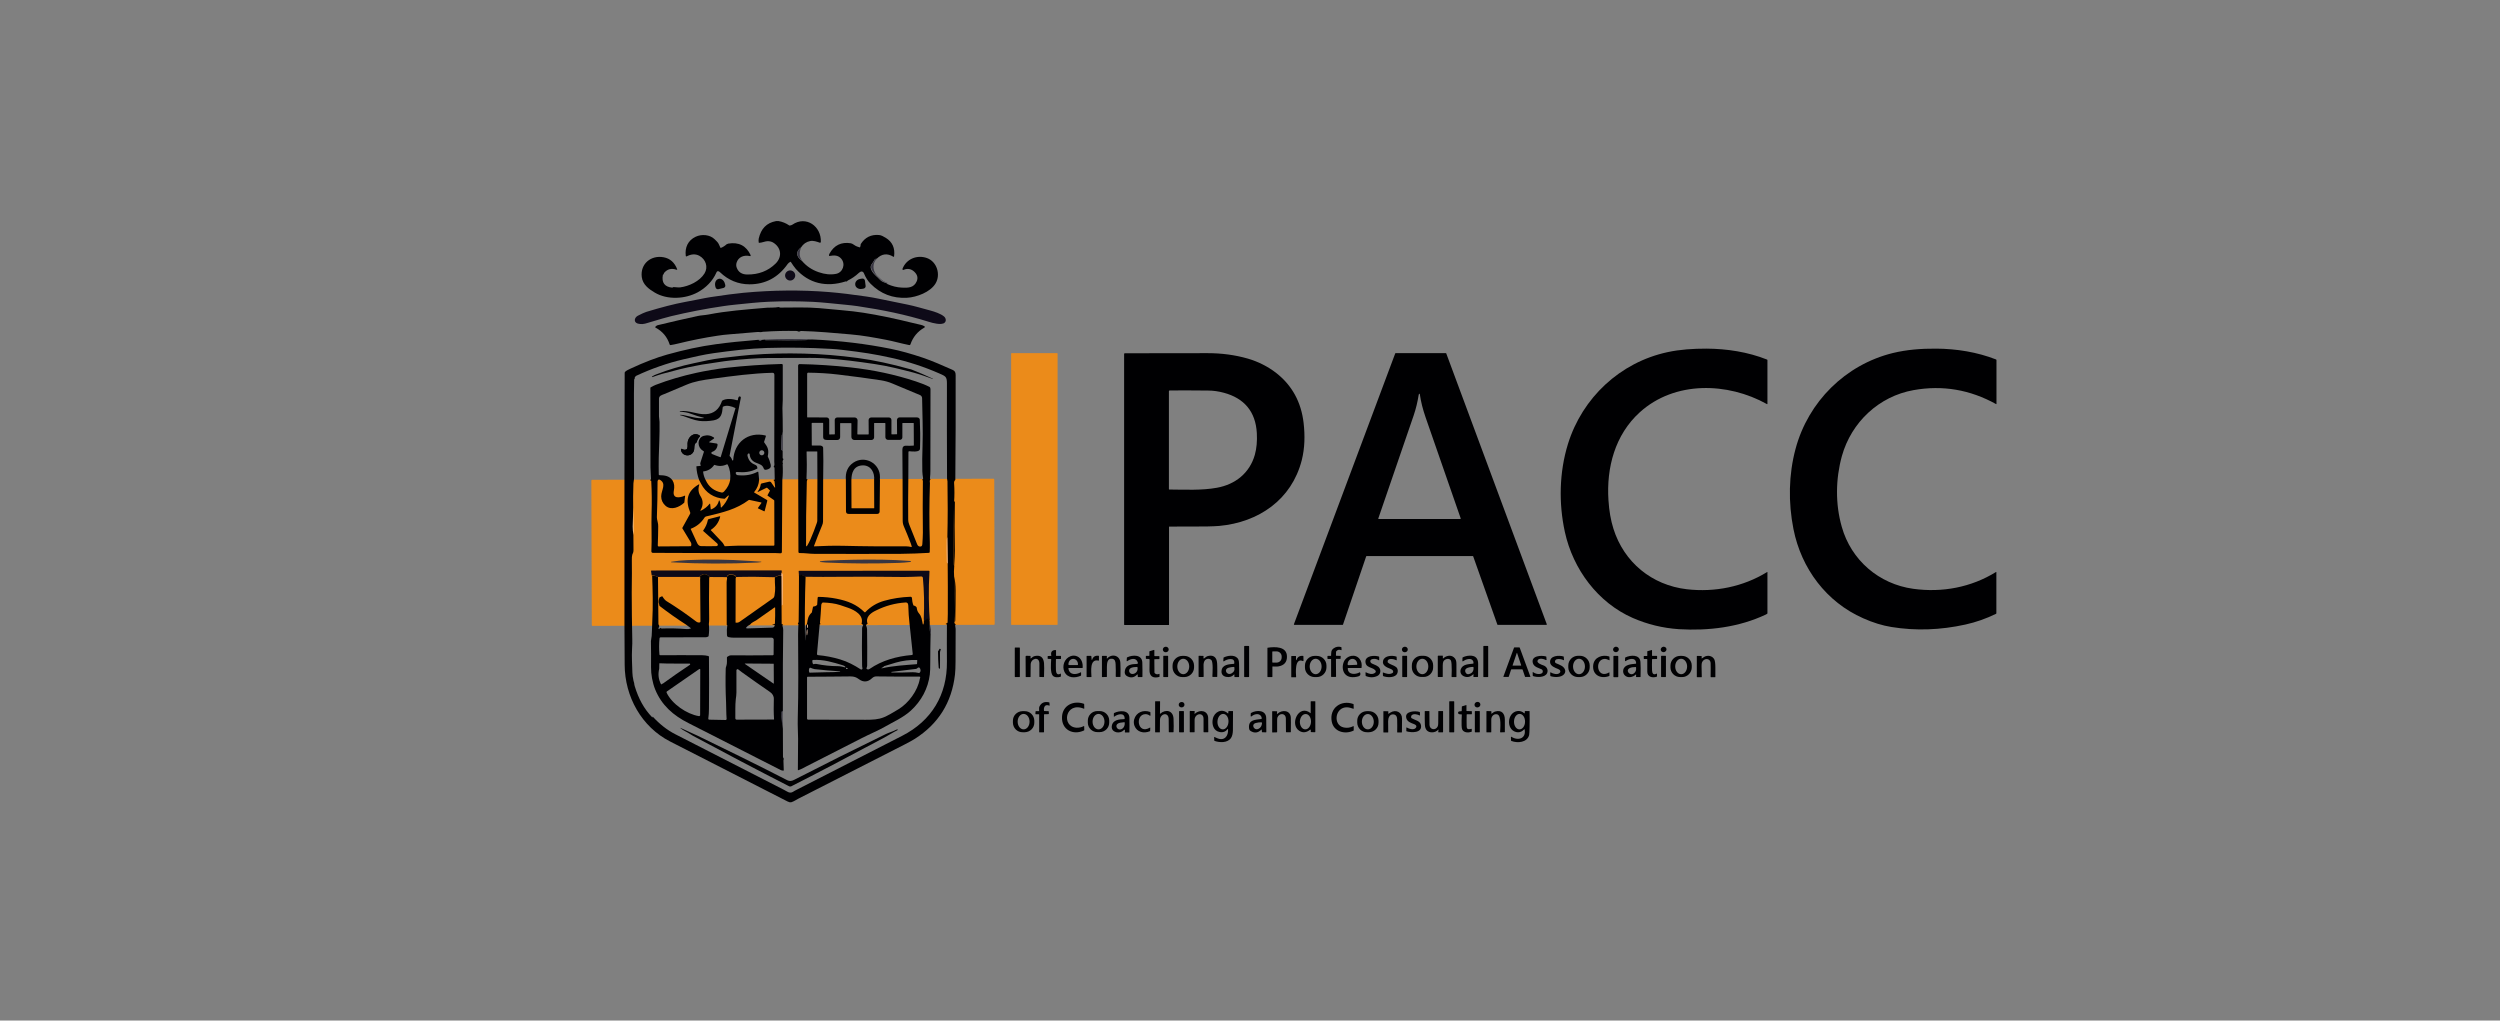 <?xml version="1.0" encoding="UTF-8"?>
<!-- Generator: Adobe Illustrator 25.2.1, SVG Export Plug-In . SVG Version: 6.00 Build 0)  -->
<svg xmlns="http://www.w3.org/2000/svg" xmlns:xlink="http://www.w3.org/1999/xlink" version="1.1" id="Layer_1" x="0px" y="0px" viewBox="0 0 2266 925" style="enable-background:new 0 0 2266 925;" xml:space="preserve">
<rect x="0" y="0" width="2266" height="925" fill="#808080" stroke="none"/>
<style type="text/css">
	.st0{fill:#EB8B1A;}
	.st1{fill:#000002;}
	.st2{fill:#383642;}
	.st3{fill:#0E0A18;}
	.st4{fill:#FFFFFF;}
	.st5{fill:#F8C4A2;}
</style>
<path class="st0" d="M900.7,433.9c0.3,0,0.5,0.5,0.5,1.1l0,0l0.4,130.1c0,0.6-0.2,1.2-0.5,1.2l-364.2,1c-0.3,0-0.5-0.5-0.5-1.1  L536,436.1c0-0.6,0.2-1.2,0.5-1.2l0,0L900.7,433.9z"></path>
<path class="st1" d="M703.4,200.4h2.4c3.4,0.6,6.6,1.9,9.5,3.9c0.2,0.1,0.3,0.2,0.5,0.1c0.9,0,1.6-0.3,2.3-0.7  c12.6-8.7,26.6,1.6,25.9,15.7c0,0.3-0.3,0.6-0.7,0.6c-0.1,0-0.1,0-0.2,0c-2.8-1-5.9-2.1-8.8-1.5c-3.5,0.7-6.2,2.6-8.2,5.7  c-5.1,3.9-4.8,8.1,0.9,12.4c3.9,4.6,8.9,8,15,10.1c5.7,2,11,2.5,15.9,1.5c6-1.2,8.8-8.8,4.6-13.7c-2.9-3.4-6.6-3.2-10.6-2.5  c-0.2,0-0.4-0.1-0.5-0.3c0,0,0,0,0,0c-0.1-0.5,0.1-1,0.4-1.7c4.2-7.7,10.7-10.9,19.4-9.5c1.8,0.3,3.5,2.2,5.5,2.9  c0.8,0.3,1.6,0.6,2.4,0.8c0.2,0.1,0.4,0,0.5-0.2c0.3-0.8,0.5-1.6,0.5-2.4c0-0.2,0-0.3,0.1-0.4c3.8-6,9.3-8.8,16.5-8.2  c2.2,0.2,4,1.3,6.2,2.6c6,3.7,8.5,9.3,7.5,16.8c0,0.2-0.2,0.4-0.5,0.4c-0.1,0-0.1,0-0.2-0.1c-5.5-3.4-10.6-2.7-15.1,1.9  c-0.9-0.1-1.6,0.2-2,0.9c-0.8,1.5-1.8,3-2.8,4.4c-2.2,3.3,1.7,7.9,4.2,10.2c1,0.9,2,1.8,2.9,2.8c0.9,1,1.8,1.7,2.6,2.2  c1.3,0.7,2.6,1.2,4,1.6c0,0,0.1,0.1,0.3,0.3c0.1,0,0.1,0.1,0.3,0.1c0,0.2,0.1,0.3,0.3,0.4c4.2,1.9,8.6,3,13.1,3.2  c5.8,0.3,10.9,0.1,13.4-5.7c1.4-3.2,0.6-6.2-2.4-8.9c-2.8-2.5-6-3-9.5-1.5c-0.4,0.2-0.8,0-1-0.4c-0.1-0.2-0.1-0.4,0-0.5  c3.4-9,13.2-13,22.2-9.8c9.1,3.3,12.6,15,7.8,23c-4.7,7.9-17.1,12.5-25.9,13c-13,0.7-24-3.6-33-12.7c-2.4-2.4-4.4-5.5-6-9.4  c-0.5-1.3-1.4-1.8-2.5-1.7c-0.6,0.1-1.3,0.5-2.2,1.3c-3,2.8-6.3,5.1-10,6.9c-0.2,0.1-0.3,0.2-0.4,0.4c-0.3,0.5-0.7,0.6-1.2,0.4  c-0.1-0.1-0.3-0.1-0.4,0c-17.3,5.5-33.3,1.9-45.1-11.4c-1.6-1.9-3.1-4.1-4.5-6.3c-0.1-0.2-0.3-0.2-0.4-0.1c-1,0.5-1.8,1.1-2.4,1.9  c-8.6,12.3-20.2,18.5-34.7,18.5c-10.2,0-19.2-3.8-26.5-10.8c-1.2-1.2-2.7-1.8-3.5,0.2c-3.3,7.7-9.7,13.9-16.8,17.8  c-11.4,6.2-27.6,7.1-39,0.3c-5.6-3.3-10.9-7.3-11.8-14.1c-1.5-12,8.4-20.1,19.9-17.9c5.8,1.1,9.8,4.7,12.2,10.8  c0.1,0.1,0,0.3-0.1,0.4l-0.2,0.1c-0.1,0-0.2,0-0.3,0c-4.5-1.6-8.3-0.7-11.3,2.9c-0.1,0.1-0.2,0.3-0.2,0.5c0,0.5-0.2,0.8-0.6,1  c-0.2,0.1-0.3,0.2-0.3,0.4c-1.2,6.9,1.6,10.7,8.4,11.4c0.4,0,0.5-0.1,0.8-0.3c0.2-0.1,0.3-0.2,0.5-0.2c2,0,4,0.5,5.9,0.3  c8-1,17.8-5.5,22.2-12.7c3.5-5.8,1.1-12.7-4.6-15.9c-3.8-2.1-7.9-1.5-11.6,0.5c-0.2,0.1-0.5,0-0.7-0.2c0-0.1,0-0.1-0.1-0.2  c-1-7.7,2-14.1,8.9-17.4c5.5-2.6,13-2,17.3,2.3c0.8,0.8,1.4,1.4,1.9,1.9c0.7,0.7,1.2,1.4,1.6,2.1c0.6,1.2,1.1,2.4,1.7,3.6  c0.1,0.2,0.2,0.2,0.4,0.2c2-0.8,3.7-1.9,5.2-3.3c0.3-0.2,0.8-0.4,1.5-0.6c9.5-1.6,16.3,1.9,20.3,10.5c0.1,0.3,0,0.6-0.3,0.8  c-0.1,0.1-0.3,0.1-0.4,0c-5.2-1.2-10.5,0.7-12.1,6.1c-0.4,1.5-0.4,3,0.2,4.5c1.5,4,4.7,6.1,9.6,6.1c10.2,0.1,18.8-3.2,25.6-9.9  c5.7-5.6,5.5-13.5-1.2-18.4c-1.8-1.4-4-2-6.3-1.9c-2.1,0.1-4.8,1.4-7.4,1.5c-0.2,0-0.3-0.1-0.4-0.3c-0.2-1.3-0.2-2.5,0-3.5  C689.8,207.2,694.8,202,703.4,200.4z"></path>
<path class="st2" d="M726.3,224.1c-2.2,4.8-1.9,8.9,0.9,12.4C721.5,232.2,721.2,228.1,726.3,224.1z"></path>
<path class="st2" d="M794.9,234.4c-4.3,3.9-3.9,10.4-0.7,14.5c1.1,1.4,2.8,2.7,4.2,4.1c1.4,1.4,3.2,2.4,5.7,3.2  c0.2,0.1,0.3,0.2,0.3,0.4l0.1,0.2c-0.1,0-0.2,0-0.3-0.1c-0.2-0.2-0.3-0.3-0.3-0.3c-1.4-0.4-2.7-0.9-4-1.6c-0.8-0.4-1.7-1.2-2.6-2.2  c-0.9-1-1.9-1.9-2.9-2.8c-2.6-2.2-6.5-6.9-4.2-10.2c1-1.4,2-2.9,2.8-4.4C793.3,234.6,793.9,234.3,794.9,234.4z"></path>
<path class="st3" d="M720.8,249.7c0,2.5-2.1,4.6-4.6,4.6l0,0c-2.5,0-4.6-2.1-4.6-4.6l0,0c0-2.5,2.1-4.6,4.6-4.6  S720.8,247.1,720.8,249.7z"></path>
<path class="st1" d="M784.6,259.1c0.2,1.2-0.7,2.3-1.9,2.5l-1.8,0.3c-2.8,0.4-5.4-1.3-5.7-3.7c0,0,0,0,0,0l0-0.3  c-0.3-2.4,1.7-4.7,4.5-5.1l1.8-0.3c1.2-0.2,2.3,0.7,2.5,1.9c0,0,0,0,0,0L784.6,259.1z"></path>
<path class="st1" d="M651.2,262.1c-1.2,0.3-2.3-0.5-2.6-1.6c0,0,0,0,0,0l-0.3-1.1c-0.7-3.1,0.6-6,3-6.6l0.2-0.1  c2.4-0.5,4.9,1.5,5.6,4.6c0,0,0,0,0,0l0.3,1.1c0.3,1.2-0.5,2.3-1.6,2.6c0,0,0,0,0,0L651.2,262.1z"></path>
<path class="st3" d="M578.1,293.3c-4-1.2-3.2-5.4,0-7.1c3.3-1.7,5.8-2.9,7.7-3.5c13.8-4.2,25.4-7.2,34.6-8.9  c5.1-0.9,9.3-1.8,12.5-2.4c4.8-1,8.6-1.7,11.2-2.1c12.5-1.9,22.4-3.2,29.7-3.9c26.6-2.5,52.4-2.7,77.3-0.7c10,0.8,21.4,2.2,34.4,4.1  c3.5,0.5,7.3,1.2,11.2,2c8.6,1.7,17.3,3.5,25.9,5.3c6.9,1.4,13.9,3.6,20.8,5.4c3.7,1,9.2,2.8,12.2,5.3c1.7,1.4,2.4,4.1,0.6,5.7  c-2.7,2.5-10.9,0.3-14.3-0.8c-21-6.6-42.3-10.9-64.6-14.2c-3.4-0.5-7.2-0.9-11.3-1.3c-9.7-0.9-19.6-2.1-29.1-2.6  c-13.3-0.6-26.6-0.7-39.9-0.1c-9.9,0.4-20.1,1.6-30.2,2.6c-4.1,0.4-7.9,0.9-11.3,1.4c-15.9,2.3-31.6,5.4-47.2,9.1  c-3.7,0.9-10.8,2.9-21.3,6.1C583.7,293.8,581.1,294.1,578.1,293.3z"></path>
<path class="st1" d="M690.1,301c-1,0.2-2.2-0.2-3.2-0.1c-8.4,0.7-16.8,1.4-25.3,2.1c-4.2,0.3-8,0.8-11.3,1.3  c-12,1.8-23.9,4.2-35.7,7.1c-2.3,0.6-4.5,1-6.8,1.4c-0.4,0.1-0.7-0.2-0.8-0.5c-2.2-6.9-6.5-12-12.9-15.4c-0.2-0.1-0.3-0.3-0.2-0.5  c0,0,0,0,0-0.1c0.7-0.8,1.5-1.4,2.5-1.6c12-2.9,24-5.7,36.1-8.3c2.7-0.6,6.4-0.7,9.5-1.3c16.9-3.3,32.4-4.4,53.3-6.2  c2.9-0.2,6.9,0.1,10.4-0.6c0.2,0,0.4,0,0.5,0.1c0.5,0.3,0.9,0.4,1.1,0.4c11.7,0,23.6-0.5,35.3,0.5c15.8,1.4,26,2.4,30.6,2.9  c11.9,1.4,26,4,42.3,7.7c5.4,1.2,12.9,3.2,19.4,4.6c0.9,0.2,1.9,0.6,3,1.2c0.3,0.2,0.5,0.6,0.3,0.9c-0.1,0.1-0.2,0.2-0.3,0.3  c-6.2,3.5-10.4,8.6-12.7,15.3c-0.1,0.4-0.6,0.7-1,0.6c-7.1-1.4-14.7-3.6-21.1-4.8c-10.6-2-21.3-4-32.1-4.9c-15-1.3-29.9-2.7-45-3.1  c-0.2,0-0.4,0.1-0.6,0.2c-0.8,0.5-1.6,0.5-2.5,0c-0.2-0.1-0.4-0.2-0.6-0.2c-10-0.2-20.1,0-30.1,0.7  C692.2,300.6,691.5,300.7,690.1,301z"></path>
<path class="st2" d="M736.4,307.7l-4.5,0.1c-0.2,0-0.3,0.1-0.5,0.2c-0.3,0.2-0.5,0.3-0.7,0.3c-5.8,0.2-11.6,0.5-17.5,0.3  c-6.4-0.2-12.8-0.2-19.3-0.2c-0.5,0-0.7-0.2-0.6-0.6C707.7,307.1,722.1,307.1,736.4,307.7z"></path>
<path class="st1" d="M687.3,308c1.6,1.2,2.6,1.2,2.9,0.1l3.2-0.3c-0.1,0.4,0.1,0.6,0.6,0.6c6.4,0,12.8,0,19.3,0.2  c5.8,0.1,11.6-0.2,17.5-0.3c0.2,0,0.4-0.1,0.7-0.3c0.1-0.1,0.3-0.2,0.5-0.2l4.5-0.1c25.1,1.1,48.7,4,71,8.5c8.9,1.8,18.5,4.5,28.9,8  c9.1,3.1,17.3,6.8,26.9,11c2.3,1,2.9,2.3,2.9,4.9c0.1,31.6,0,63.2-0.3,94.9c-0.8,0.7-1.2,1.7-1.1,2.8c0.4,6,0.4,11.7,0,17.3  c-0.4,18.4-0.6,36.8-0.4,55.2c0,1.1,0.2,2.2,0.5,3.3c-0.3,3-0.3,5.9-0.1,8.7c0.1,10.8,0.1,21.4-0.1,31.8c0,3.1,0.1,6.2,0.4,9.3  c-0.2,1.4,0.2,2.2,1.3,2.3c-0.6,0.3-0.8,1.1-0.5,2.2c0.2,0.9,0.3,1.6,0.3,2.1c0,10,0,20-0.1,30c0,4.7-0.2,8.5-0.5,11.4  c-2.9,25.4-15.1,44.8-36.4,58.3c-2.2,1.4-5.5,3.2-10,5.5c-31.9,16.2-63.8,32.5-95.7,48.8c-1.6,0.8-4,2.5-6.4,3.2h-1.3  c-0.7-0.2-1.3-0.4-1.9-0.7c-35.5-18.1-71-36.2-106.5-54.4c-25.9-13.2-41.1-40.7-41.2-69.5c0-12.4-0.1-24.7-0.2-37l0-130.9l0.2-96.7  c0-0.4,0.2-0.8,0.5-1.1c1.5-1.3,3.1-1.9,4.9-2.8c12.4-5.8,23.5-10,33.1-12.7c15.4-4.3,30.1-7.5,44.3-9.4  C659.7,310.5,672.4,309.2,687.3,308z M573.9,460.1c-0.1,2.4-0.2,8.1-0.3,17.1c0,2.8,0.1,5.4,0.5,7.7c0,4.6,0.1,9.1,0.1,13.7  c0,1.7-0.4,2.7-1.1,4.2c-0.3,1.1-0.5,2.8-0.4,5.2c0.1,5.8,0.1,15.5-0.1,29.2c0,14.1,0.2,28.2,0.5,42.3c0.1,2.2,0,5.1-0.2,8.6  c-0.4,7.3,0.1,14.5,0.3,21.7c0,1.9,0.4,4.3,1,7.2l0.6,2.1c0.1,1.2,0.3,2.3,0.6,3.1c3.3,10.8,8.2,20.2,15.8,28  c0.1,0.1,0.2,0.1,0.3-0.1c0.1-0.2,0.1-0.4,0-0.7c6.4,7,13.2,12.3,20.4,16c33,16.9,65.9,33.7,98.9,50.6c2.6,1.3,4.9,3.6,8,1.7  c1-0.6,1.9-1.2,3-1.7c32-16.3,64-32.7,96-49.1c26.6-13.6,40.8-37.1,40.5-67.2c-0.1-11.1-0.1-22.2,0-33.4c0-0.2-0.1-0.3-0.3-0.4  l-0.9-0.3l1.5-1c0.2-0.1,0.3-0.3,0.3-0.5c0.1-2.2,0.2-4.7,0.2-7.7c0.1-17.8,0-33.1-0.1-45.7l-0.3-24c0.4-16.8,0.4-33.7,0.1-50.5  c0-0.3-0.1-0.7-0.2-1.1c-0.1-0.4-0.2-0.8-0.2-1.3c-0.1-28.8-0.2-57.5-0.1-86.3c0-6.2-1.3-6.5-6.9-9c-13.9-6.1-28.3-10.8-43.2-14.1  c-15.6-3.5-26.6-5.1-44-7.2c-3.9-0.5-7.7-0.8-11.3-1c-19.3-1.1-38.6-1.4-58-0.8c-16.2,0.5-32.1,2.5-48,4.7  c-9.3,1.3-18.4,3.5-27.5,5.6c-14.8,3.5-29,8.5-42.7,14.9c-0.2,0.1-0.6,0.5-1.2,1.1c-0.1,0.1-0.2,0.3-0.1,0.5c0.1,0.5,0,1-0.4,1.4  c-0.1,0.1-0.2,0.3-0.2,0.5c0,4.4-0.2,9-0.2,13c0,25.4,0,50.7,0.1,76.1c0,2.2-0.7,4.2-0.6,6.5C573.8,446.6,573.8,453.4,573.9,460.1z"></path>
<path class="st2" d="M687.3,308l2.9,0.1C689.8,309.2,688.9,309.1,687.3,308z"></path>
<path class="st1" d="M1479.9,560.1c-31.6-13.9-54.1-44.1-61.5-77.9c-5.7-26.1-5.1-54.2,2.8-79.8c13-41.9,47.2-73.9,90.2-83.2  c11.5-2.5,23.4-3.2,35.3-3.2c18.6,0.1,37.5,3,54.9,9.9c0.2,0.1,0.4,0.3,0.4,0.5l0,39.6c0,0.2-0.1,0.3-0.3,0.3c-0.1,0-0.1,0-0.1,0  c-35.6-19.9-83.6-21.3-115.3,7.4c-22.5,20.4-30.3,50.2-28.4,79.6c0.6,9.7,2.1,18.3,4.5,25.9c9.6,30.5,34.8,51.2,66.6,54.9  c25.2,2.9,51-2.2,72.7-15.6c0.1-0.1,0.2,0,0.3,0.1c0,0,0,0.1,0,0.1l0,37.2c0,0.2-0.1,0.3-0.2,0.4c-0.4,0.3-0.8,0.5-1.2,0.7  c-24.5,11.6-52.1,14.9-78.8,13.3C1507.1,569.3,1493.2,565.9,1479.9,560.1z"></path>
<path class="st1" d="M1688.8,560.4c-33.4-14.7-56.1-45.1-63.2-80.8c-4.8-24.2-4.4-49.4,1.9-72.8c11.4-42.6,45.1-76.2,88.1-86.8  c12.7-3.1,26-4.1,39.3-4c18.4,0.1,37.1,3.1,54.3,9.8c0.2,0.1,0.4,0.3,0.4,0.6v39.7c0,0.1-0.1,0.2-0.2,0.2c0,0-0.1,0-0.1,0  c-23.6-13.1-48.5-17.4-74.8-12.7c-31.5,5.6-56.4,29.1-65,59.7c-5.8,21-6,43.7-0.1,64.3c8.5,30.1,33.6,51.8,64.8,56.1  c26.2,3.6,52.4-1.3,74.9-15.2c0.1-0.1,0.3,0,0.4,0.1c0,0,0,0.1,0,0.2l0,37c0,0.3-0.1,0.5-0.4,0.6c-8.8,4.3-18.1,7.6-27.7,9.7  c-22.7,5-45,5.8-67.1,2.2C1706.3,567,1697.7,564.4,1688.8,560.4z"></path>
<path class="st0" d="M958.6,566c0,0.2-0.2,0.4-0.4,0.4l0,0h-41.3c-0.2,0-0.4-0.2-0.4-0.4V320.5c0-0.2,0.2-0.4,0.4-0.4h41.3  c0.2,0,0.4,0.2,0.4,0.4l0,0V566z"></path>
<path class="st1" d="M1059.9,477.3c-0.2,0-0.3,0.1-0.3,0.3l0,0v88.6c0,0.2-0.1,0.3-0.3,0.3h-40c-0.2,0-0.4-0.2-0.4-0.4l0,0V320.8  c0-0.3,0.3-0.6,0.6-0.6c0,0,0,0,0,0c25.2-0.1,50.2-0.1,75-0.1c12.8,0,24.9,1.6,36.4,4.9c9.1,2.6,18.4,7.2,25.9,13.1  c14.3,11.2,22.6,26.3,24.8,45.3c1.3,11.4,1.1,22.7-1.7,33.8c-9.2,35.8-39.1,56.2-74.8,59.5c-2.5,0.2-6.3,0.4-11.4,0.5  C1082.5,477.2,1071.2,477.3,1059.9,477.3z M1109.3,356c-4.8-1.3-9.6-2-14.3-2c-11.4-0.1-23-0.2-34.8-0.1c-0.4,0-0.7,0.3-0.7,0.7  v88.8c0,0.1,0.1,0.2,0.2,0.3c14.4,0.1,29.7,0.9,43.3-1.6c16.7-3,29.7-13.3,34.4-29.9c1.6-5.8,2.2-12.3,1.8-19.6  C1138.1,372.8,1127.5,360.9,1109.3,356z"></path>
<path class="st1" d="M1238.3,504.3l-21,61.8c-0.1,0.2-0.2,0.3-0.4,0.3h-43.7c-0.2,0-0.4-0.2-0.4-0.4c0-0.1,0-0.1,0-0.2l91.8-245.4  c0.1-0.2,0.2-0.3,0.4-0.3h45.5c0.2,0,0.4,0.1,0.4,0.3l91.1,245.4c0.1,0.2,0,0.5-0.3,0.6c0,0-0.1,0-0.2,0h-43.9  c-0.2,0-0.4-0.1-0.4-0.3l-21.9-61.8c-0.1-0.2-0.2-0.3-0.4-0.3l-96,0C1238.5,504,1238.4,504.2,1238.3,504.3z M1281.3,376.7  c-10.7,31-21.3,62.1-32,93.2c-0.1,0.2,0,0.4,0.2,0.5c0,0,0.1,0,0.1,0h74c0.2,0,0.4-0.2,0.4-0.4c0,0,0-0.1,0-0.1  c-10.7-30.7-21.3-61.2-31.8-91.5c-2.6-7.6-4.2-13.8-5.3-21.2c0-0.2-0.2-0.3-0.4-0.3c-0.1,0-0.1,0-0.2,0.1c-0.2,0.2-0.3,0.5-0.4,0.9  C1284.9,364.2,1283.5,370.2,1281.3,376.7z"></path>
<path class="st1" d="M826.6,335.1c6.4,2.5,12.7,5.2,19,8.2c0.1,0.1,0.1,0.1,0,0.2c-0.1,0-0.1,0-0.2,0c-5.3-1.9-10.7-3.9-16.1-5.4  c-12-3.2-24.2-6.3-36.4-8.1c-15.6-2.3-29.4-4.2-46.9-5.3c-3.6-0.2-7.4-0.3-11.4-0.3c-12.8,0-25.6,0-38.4,0.1  c-11.5,0.1-23,1.1-34.4,2.3c-6.2,0.6-13.1,1.9-19.6,2.8c-4,0.5-7.8,1.2-11.2,1.9c-5,1-10,1.9-14.9,3.2c-5.3,1.4-10.7,2.8-16,4.2  c-2.9,0.8-5.9,1.9-8.8,2.9c-0.2,0-0.3,0-0.4-0.2c0-0.1,0-0.2,0.1-0.3c1.3-0.9,2.7-1.6,4.2-2.1c10.7-4.2,21.9-7.5,33.8-10  c8.9-1.9,16-3.6,24.3-4.6c13.7-1.6,22.6-2.6,26.8-2.9c32.4-2.5,64.7-1.6,96.8,2.7c15.8,2.1,31.5,5.6,47.2,10  C825.2,334.6,826,334.8,826.6,335.1z"></path>
<path class="st1" d="M709.5,391.1L709,395c0,0,0,0.1,0,0.1c0,0,0,0.1-0.1,0.1c0,0-0.1,0-0.1-0.1c0,0,0,0,0,0l0-0.9  c0-0.1-0.1-0.1-0.1-0.1s-0.1,0.1-0.1,0.1c-0.4,4.5-0.6,9-0.4,13.5c0,0.2,0.1,0.3,0.3,0.3c0.5,0,0.8,0.2,0.9,0.7l0,6.4  c0,0.2,0.1,0.3,0.2,0.5l0.4,0.3c0.1,0.1,0.2,0.3,0.1,0.4c-0.6,0.9-0.9,2-0.7,3.1c0,0.1,0.1,0.2,0.1,0.3c0.2,0.2,0.2,0.4,0.1,0.6  c-0.1,0.2-0.2,0.4-0.2,0.6c0.3,4.8,0.2,9.5-0.3,14.2l-0.4,65.2c0,0.7-0.5,1.2-1.2,1.2c0,0-0.1,0-0.1,0c-1.4-0.1-2.9-0.2-4.5-0.2  c-37.1,0.1-74.1,0-111.2-0.2c-0.7,0-1.3-0.6-1.3-1.3c0,0,0,0,0-0.1c0.6-11.7-0.2-23.4,0.2-35.1c0.3-9.5,0.2-19-0.3-28.5  c0-0.2-0.1-0.3-0.3-0.4c-0.7-0.2-1-0.6-0.7-1.1c0.1,0.2,0.3,0.3,0.5,0.2c0.2,0,0.3-0.2,0.3-0.4c-0.1-3.7-0.5-7.5-0.5-11  c-0.1-24-0.1-48-0.1-71.9c0-0.2,0.1-0.3,0.3-0.4c1.6-1,3.2-1.7,4.6-2.3c11.7-4.5,24.1-8.1,36.9-10.9c7.2-1.6,18.6-3.6,27.7-4.6  c16.3-1.8,32.7-2.9,49.4-3.4c0.7,0,1.1,0.3,1.1,1.1c0,10.2,0,20.7,0,31.4c0,2.5-0.3,5.1-0.3,7.4C709.4,376.9,709.5,384,709.5,391.1z   M609.5,435.3c1.8,3,1.9,5.8,1.3,9.3c-1.6,7.9,5.4,6.7,9.8,4.7c0.1-0.1,0.3,0,0.4,0.1c0,0,0,0.1,0,0.1l-0.7,5.8  c0,0.2-0.1,0.3-0.2,0.4c-4.3,4-11.7,7.2-16.8,2.8c-2.6-2.3-4-5.2-4-8.6c0-5.7,5.4-11.7-1.7-15.3c-0.2-0.1-0.3-0.1-0.5,0  c-0.7,0.4-1.1,1.1-1.1,2c0,10.7-0.2,21.4-0.6,32.2c0,0.9,0.2,2.4,0.7,4.3c0.4,1.4,0.5,2.7,0.5,4c0,5.7-0.2,11.4-0.4,17.3  c0,0.5,0.3,0.9,0.8,0.9c0,0,0,0,0,0l29-0.2c0.2,0,0.3-0.1,0.4-0.3c0.4-1.2,0.3-2.3-0.3-3.3c-2.5-4.2-5.1-8.4-7.6-12.6  c-0.1-0.1-0.1-0.3,0-0.5l7-12.7c0.2-0.4,0.2-0.8,0.1-1.2c-4.5-11-2.8-19.3,7.7-25.4c0.2-0.1,0.4-0.1,0.5,0.1c0.1,0.1,0.1,0.2,0,0.3  c-1.2,3.8-0.8,7.3,1.3,10.5c2.5,4,2.3,8.5-0.2,12.4c-0.1,0.2-0.1,0.4,0.1,0.5c0.1,0.1,0.2,0.1,0.3,0c3.1-1.5,5.8-3.6,7.9-6.3  c0.1-0.1,0.3-0.2,0.4,0c0.1,0,0.1,0.1,0.1,0.2l0.5,4.6c0,0.2,0.2,0.3,0.3,0.3c0,0,0,0,0.1,0c3.7-1.4,6.1-4,7-7.9  c0-0.2,0.2-0.3,0.4-0.2c0.1,0,0.2,0.1,0.2,0.2c0.8,1.9,1.1,3.8,1.1,5.8c0,0.2,0.2,0.4,0.4,0.4c0.1,0,0.2,0,0.3-0.1  c2.9-2.9,5.1-6.4,6.6-10.3c0.1-0.2,0-0.4-0.2-0.5c-0.1,0-0.3,0-0.4,0.1l-2.9,2.7c-0.1,0.1-0.3,0.2-0.4,0.2  c-9.5-0.6-17-5.3-21.3-13.7c-0.6-1.2-1.2-2.3-1.7-3.3c-1.5-4-2.3-8.1-2.5-12.1c0-0.2,0.1-0.3,0.3-0.4l3.3-0.3c0.2,0,0.3-0.2,0.3-0.3  c0,0,0,0,0-0.1c-0.3-1-0.6-1.6-0.2-2.7c1-3.2,2.1-6.4,3.1-9.6c0.1-0.2,0-0.4-0.1-0.5c-0.8-0.7-1.9-1.2-2.4-1.8  c-3.7-3.6-3-10.6,2.2-12.2c3.3-1,6.4-0.5,9.3,1.4c0.3,0.2,0.4,0.6,0.2,0.9c0,0.1-0.1,0.1-0.2,0.2l-4.1,2.9c-0.1,0.1-0.2,0.3-0.1,0.4  c0,0.1,0.1,0.1,0.2,0.1l6.4,1c0.7,0.1,1,0.5,1,1.3c-0.4,3.2-2.1,5.4-5.2,6.4c-0.2,0.1-0.3,0.2-0.3,0.4c-0.2,0.8,0,1.3,0.7,1.5  c2.5,1,4.8,2,7.2,2.8c0.3,0.1,0.5,0,0.5-0.3l13.3-43.9c0.1-0.2,0-0.4-0.2-0.4c-3-1.5-7.8-2.9-11-1.2c-0.2,0.1-0.3,0.3-0.3,0.4  c-0.6,6.1-1.3,10.7-8.2,12c-4.7,0.8-9.1,1-13.2,0.5c-4.7-0.6-10-3-15-4.6c-0.6-0.2-1.6-0.3-2.3-0.6c-0.1,0-0.1-0.1-0.1-0.2  c0-0.1,0.1-0.1,0.1-0.1c0.9,0,1.9,0,2.8,0.2c6.1,1.1,12.3,3.4,18.6,2.8c0.1,0,0.2-0.1,0.2-0.2c0-0.1-0.1-0.2-0.2-0.2  c-3.7-0.8-7.3-1.9-10.9-3.3c-3.7-1.5-6.8-1.9-10.5-2.1c-0.1,0-0.3-0.1-0.3-0.2c0-0.1,0.1-0.3,0.2-0.3l0,0c8.2-1.1,15.6,3.2,23.5,2.7  c7.3-0.4,12.1-4.4,14.6-11.9c0.1-0.2,0.2-0.3,0.3-0.4c3.6-2.3,9.6-1.5,13.4-0.3c0.4,0.1,0.7-0.1,0.8-0.4c0-0.1,0-0.1,0-0.2  c0-0.8,0.4-2.8,1.4-2.9c0.3,0,0.6,0.1,0.9,0.3c0.2,0.3,0.3,0.6,0.3,0.9l-10.2,52.5c0,0.2,0,0.4,0.2,0.5c1,0.9,1.7,2.1,2.1,3.5  c0.1,0.3,0.3,0.4,0.6,0.4c0.2-0.1,0.4-0.2,0.4-0.5c0.9-15.9,13.4-25.9,29.2-22.2c0.3,0.1,0.5,0.4,0.4,0.7c0,0,0,0,0,0l-1.6,5  c-0.1,0.2,0,0.5,0.1,0.6c3.4,4.5,4.4,7,3.2,12.5c0,0.2,0,0.4,0.1,0.5c1.2,2.3,2,4.7,2.6,7.3c0.4,2-0.4,3.3-2.4,4  c-1.5,0.5-3.3,1.2-4-0.8c-1.2-3.3-3.6-3.7-7-5.1c-3.5-1.4-5.4-4-5.7-7.7c0-0.4-0.4-0.8-0.9-0.7c-0.2,0-0.4,0.1-0.6,0.3  c-0.8,1-0.5,1.8-0.1,3.1c1.1,3.5,3.3,5.6,6.6,6.9c1.3,0.5,2,1.5,2,3.1c0,0.2-0.1,0.3-0.3,0.4c-5.9,3.1-11.7,3.6-18.3,3  c-0.6,0-1,0.4-1.1,0.9c0,0.1,0,0.3,0.1,0.4c0.7,1.8,1.3,1.5,3.1,1.7c5.9,0.5,11.5-0.5,16.5-3.1c0.6-0.3,0.9-0.1,0.9,0.5l0.7,6.7  c-0.3,4.2-1.8,7.9-4.5,11.1c-0.1,0.1-0.1,0.3,0,0.4c0,0,0,0,0,0l11.6,6.8c0.2,0.1,0.3,0.4,0.3,0.7l-2.4,9.3  c-0.1,0.2-0.2,0.3-0.4,0.2c0,0,0,0-0.1,0l-5.5-2.6c-0.2-0.1-0.2-0.3-0.1-0.4c0,0,0,0,0,0l3.1-4.4c0.2-0.3,0.1-0.5-0.2-0.6l-10.7-2.3  c-0.2,0-0.4,0-0.5,0.1c-11.2,8.4-23.4,11.3-38.7,14.9c-0.5,0.1-1.2,0.6-1.4,1c-3,4.7-7.1,8.1-12.3,10.1c-0.2,0.1-0.3,0.3-0.2,0.4  c0,0,0,0,0,0c1.8,4.1,3.7,8.2,5.6,12.2c0.8,1.8,1.8,3.2,4,3.2c4.5,0.1,9,0.1,13.4,0c1,0,1.8-0.6,1.5-1.6c-0.1-0.3-0.3-0.6-0.5-0.8  l-12.6-11.2c-0.2-0.1-0.2-0.4-0.1-0.6c2.1-2.9,3.5-6,4.2-9.5c0.1-0.4,0.4-0.7,0.8-0.8l10.1-2.6c0.1,0,0.3,0.1,0.3,0.2  c0,0,0,0.1,0,0.1c-1.2,5.1-4,9.1-8.4,12c-0.1,0.1-0.2,0.3-0.1,0.4c0,0,0,0,0,0c3.3,3.6,6.6,7.1,10,10.6c1.1,1.1,1.7,2.3,2.4,3.6  c0.1,0.2,0.2,0.3,0.4,0.3c3.9-0.1,7.9-0.5,11.6-0.5c10.8,0,21.6,0,32.5,0c0.4,0,0.7-0.2,0.7-0.7l-0.1-39.9c0-0.3-0.1-0.6-0.4-0.8  l-5.6-3.9c-0.2-0.1-0.2-0.3-0.1-0.5l2.1-3.9c0.1-0.2,0.1-0.4-0.1-0.5l-2.3-2.2c-0.2-0.2-0.4-0.2-0.6-0.1l-7.8,3.8  c-0.1,0-0.2,0-0.3-0.1c0-0.1,0-0.2,0-0.2c1.5-1.9,2.5-4.1,2.8-6.5c0.1-0.4,0.4-0.8,0.8-0.9l6.8-1.6c0.7-0.2,1.5,0.1,1.9,0.7l3.1,4.5  c0.1,0.1,0.2,0.1,0.4,0.1c0.1-0.1,0.1-0.1,0.1-0.2l-0.6-5.4c0-0.2-0.1-0.3-0.2-0.4L701,435l0.9-0.2c0.2-0.1,0.3-0.2,0.3-0.4L702,424  c0-0.2-0.1-0.3-0.2-0.4l-0.4-0.2c-0.2-0.1-0.2-0.3-0.1-0.4c1.1-1.6,0.5-2.9,0.5-4.3c0-26.3,0.1-52.6,0.1-78.8c0-1.4-0.6-2.1-1.9-2  c-17.4,0.4-36.2,2.9-53.7,5.3c-9.5,1.3-16.8,2.4-24.3,5.6c-6.5,2.8-13.1,5.6-19.7,8.3c-2.1,0.9-5,1.4-5,4.3c0,5.3,0,10.7,0,16  c0,1.7,0.5,3.2,0.5,5c0,5.7,0.1,11.3-0.2,17.2c-0.5,10.1-0.7,20.3-0.5,30.5c0,0.3,0.3,0.6,0.6,0.6  C602.3,430.8,606.5,431.2,609.5,435.3z M692.8,410.4c0-1.2-1-2.3-2.3-2.3l0,0c-1.2,0-2.3,1-2.3,2.3l0,0c0,1.2,1,2.3,2.3,2.3l0,0  C691.8,412.7,692.8,411.6,692.8,410.4L692.8,410.4z M639.7,435.3c2.8,6.1,7.6,9.8,14.3,11.1c0.9,0.2,1.7-0.2,2.5-1.1  c3-3.3,4.7-6.7,5.3-10.2c0.6-5.1-0.1-9.7-2.2-13.9c-0.1-0.3-0.5-0.4-0.8-0.3c-3.6,1.7-7.3,1.9-11.1,0.5c-0.1-0.1-0.3,0-0.4,0.1  c-2.4,3.4-5.6,5.3-9.7,5.8c-0.2,0-0.3,0.1-0.3,0.3C637.6,430.4,638.4,432.9,639.7,435.3z"></path>
<path class="st1" d="M843.4,434.4c-1.1,1.2-0.5,2.5-0.5,3.6c-0.6,18-0.7,36-0.1,54c0.1,2.8,0,5.6-0.1,8.4c0,0.4-0.3,0.7-0.7,0.7  c-8.5,0.5-16.7,0.8-25.5,0.9c-26.2,0.1-52.4,0.1-78.6,0c-4,0-8.7-0.8-13.1-0.7c-0.6,0-1.1-0.4-1.1-1c0,0,0,0,0,0l-0.2-65l-0.1-103.9  c0-0.7,0.6-1.4,1.4-1.4c0,0,0,0,0,0c15.4,0.3,30.8,1.3,46.1,3c21.3,2.4,40,6.4,59.2,12.7c4.9,1.6,9.1,3.3,12.4,5  c0.6,0.3,0.9,1.3,0.9,2c-0.1,24.7-0.1,49.4-0.1,74c0,2-0.1,4.3-0.4,7C843,433.9,843.1,434.1,843.4,434.4z M823.3,435.3  c-0.2,12-0.2,23.9-0.1,35.9c0,1.3,0.3,2.7,0.9,4.2c2.4,5.9,4.7,11.8,7.1,17.7c0.6,1.6,1.6,2.4,3,2.3c1.3,0,1.7-1,1.8-2.2  c0.2-3.4,0.5-6.8,0.5-10.2c-0.2-15.7-0.2-31.3,0-47c0-0.3-0.2-0.8-0.6-1.4c0.3-0.1,0.5-0.2,0.7-0.4c0.1-0.1,0.1-0.4,0.1-0.7  c-0.4-2.3-0.6-4.3-0.7-6.2c-0.2-7.4-0.1-15.2,0.2-23.3c0.5-14.3-0.2-28.9-0.4-43.1c0-1.2-0.8-2.4-1.9-2.8  c-8.3-3.4-16.7-6.9-25.1-10.5c-3.5-1.5-6.8-2.3-10.3-2.9c-11.7-1.8-24.6-3.5-38.7-5.2c-9.1-1.1-18.2-1.6-27.2-1.7c-0.5,0-1,0.4-1,1  c0,0,0,0,0,0V378c0,0.2,0.1,0.3,0.3,0.3l17.4,0.1c1.3,0,2.3,1,2.3,2.3l0,12.8c0,0.2,0.1,0.3,0.3,0.3l4.5-0.1c0.2,0,0.3-0.2,0.3-0.3  l-0.1-12.7c0-1.3,1-2.3,2.3-2.3c0,0,0,0,0,0h15.8c1.4,0,2.6,1.2,2.6,2.6c0,0,0,0,0,0l-0.2,12.4c0,0.2,0.2,0.4,0.4,0.4c0,0,0,0,0,0  l9.4,0c0.4,0,0.5-0.2,0.5-0.6l-0.1-12.4c0-1.3,1-2.4,2.4-2.4c0,0,0,0,0,0h16c1.3,0,2.3,1,2.3,2.3v12.7c0,0.2,0.2,0.3,0.4,0.3l0,0  l4.4-0.1c0.2,0,0.3-0.2,0.3-0.3c0,0,0,0,0,0l-0.1-12.6c0-1.3,1.1-2.4,2.4-2.4c0,0,0,0,0,0c4.9,0,10,0,15.1,0c1.7,0,3.1,0.5,3.2,2.3  c0.4,7.6,0.5,16.1,0.2,25.5c0,0.7-0.1,1.3-0.3,1.6c-1.1,2.1-7,1.6-9.2,1.3c-0.7-0.1-1,0.2-1,0.9L823.3,435.3z M746.1,435.4  c-0.1,12.4-0.1,24.8-0.1,37.2c0,1.1-0.3,2.5-0.8,3.5c-2.6,6.3-5.1,12.5-7.4,18.8c-0.1,0.1,0,0.3,0.1,0.3c0,0,0.1,0,0.1,0  c8.7-0.4,17.1-0.7,26.1-0.5c19.1,0.5,38.2,0.6,57.4,0.5c1.6,0,3,0.3,4.6,0.6c0.2,0.1,0.3,0,0.3-0.3c-0.2-1.1-0.6-2.2-1-3.3  c-2-5-3.9-10.1-6.1-15c-0.8-1.8-1.1-3.5-1.1-5.3c0-12.2,0-24.4-0.1-36.6c0-9.2-0.1-18.5-0.2-27.7c0-2.6,1.2-3.8,3.8-3.6  c1.2,0.1,3.3,0.1,6.3-0.1c0.2,0,0.3-0.1,0.3-0.4l-0.1-19.8c0-0.2-0.1-0.3-0.3-0.3h-9.6c-0.2,0-0.4,0.1-0.4,0.3l0,12.7  c0,1.3-1,2.3-2.3,2.3l0,0l-10.7,0c-1.3,0-2.4-1.1-2.4-2.4l0-12.5c0-0.2-0.2-0.4-0.4-0.4h-9.5c-0.2,0-0.3,0.1-0.3,0.3l0,12.7  c0,1.3-1.1,2.4-2.4,2.4l-15.5,0c-1.5,0-2.7-1.2-2.7-2.7c0,0,0,0,0,0l0-12.2c0-0.3-0.1-0.4-0.4-0.4l-9.5,0c-0.2,0-0.3,0.1-0.3,0.3  v12.5c0,1.4-1.1,2.5-2.5,2.5c0,0,0,0,0,0c-2.9,0-5.9,0-9,0c-2.3,0-3.9-0.3-3.9-2.9c0-4.1,0-8.2,0-12.3c0-0.1-0.1-0.3-0.3-0.3h-9.7  c-0.2,0-0.4,0.2-0.4,0.4l0.1,19.8c0,0.2,0.1,0.3,0.3,0.3c2.3,0,4.6,0,6.9,0c1.4,0,3,0.6,3.1,2.1C746.3,412,746.4,421.7,746.1,435.4z   M732.1,434.6c-0.5,0.5-0.8,1.1-0.8,1.8c-0.6,21.5-0.8,40.8-0.7,57.9c0,0.3,0.1,0.5,0.2,0.7c0.1,0.2,0.4,0.2,0.5,0.1  c0.1,0,0.1-0.1,0.1-0.1c1.2-1.9,2.3-4,3.2-6.1c2.1-4.9,4.1-9.9,5.8-15c0.3-0.9,0.4-1.6,0.4-2.1c0-5.3,0.1-17.6,0.1-36.9l-0.1-25.4  c0-0.2-0.1-0.3-0.3-0.3l-9.1,0c-0.2,0-0.3,0.1-0.3,0.3c0.3,7.4,0.3,15.5-0.1,24.2C731,434.3,731.4,434.5,732.1,434.6z"></path>
<path class="st1" d="M622.1,407.4c-1.4,0.5-2.7,0.3-3.8-0.5c-0.3-0.2-0.7-0.2-1,0.2c-0.1,0.1-0.1,0.3-0.1,0.5c0.8,6.3,9.6,7,11.7,1  c0.9-2.5-0.4-6,2.4-7.6c0.2-0.1,0.3-0.3,0.3-0.5c0.4-1.8,1.3-3.4,2.6-4.7c0.3-0.3,0.3-0.7,0-1c0,0-0.1-0.1-0.1-0.1  c-5.4-3.5-10.7,1.6-10.9,7C623.1,403.1,623.7,406.8,622.1,407.4z"></path>
<path class="st2" d="M709.5,391.1l0,17.5c-0.1-0.5-0.4-0.7-0.9-0.7c-0.2,0-0.3-0.1-0.3-0.3c-0.2-4.5-0.1-9,0.4-13.5  c0-0.1,0.1-0.1,0.1-0.1s0.1,0.1,0.1,0.1l0,0.9c0,0,0,0.1,0.1,0.1c0,0,0,0,0,0c0.1,0,0.1,0,0.1-0.1c0,0,0-0.1,0-0.1L709.5,391.1z"></path>
<path class="st1" d="M622.1,407.4c1.6-0.6,1-4.2,1.1-5.7c0.2-5.4,5.5-10.5,10.9-7c0.3,0.2,0.4,0.7,0.2,1c0,0-0.1,0.1-0.1,0.1  c-1.3,1.3-2.2,2.9-2.6,4.7c0,0.2-0.2,0.4-0.3,0.5c-2.7,1.6-1.5,5.1-2.4,7.6c-2.1,6-10.9,5.3-11.7-1c-0.1-0.4,0.2-0.7,0.6-0.8  c0.2,0,0.4,0,0.5,0.1C619.4,407.7,620.7,407.9,622.1,407.4z"></path>
<path class="st1" d="M797.6,435.4l-0.3,28.3c0,1.2-0.9,2.1-2.1,2.1l-26,0c-1.6,0-2.4-0.8-2.4-2.4l-0.1-28.3  c-0.6-7,1.6-12.2,6.7-15.7c10.4-7.1,24.5,0.5,24.2,13.3C797.5,433.6,797.5,434.5,797.6,435.4z M771.7,435.4l0.1,25  c0,0.2,0.1,0.3,0.3,0.3l20.1,0c0.1,0,0.2-0.1,0.2-0.2l-0.1-25.3c0.7-6.8-2.8-13.3-10-13.4C773.9,421.9,771.7,428.4,771.7,435.4z"></path>
<path class="st1" d="M864.8,513.7c-0.3-1.1-0.5-2.2-0.5-3.3c-0.2-18.4-0.1-36.8,0.4-55.2c0.1-0.6,0.2-0.9,0.4-0.8  c0.2,0.1,0.4,0.2,0.4,0.3c-0.3,14.9-0.3,29.7,0,44.5C865.5,501.8,865.3,506.6,864.8,513.7z"></path>
<path class="st4" d="M573.9,460.1l0.2,24.8c-0.4-2.3-0.5-4.9-0.5-7.7C573.7,468.2,573.8,462.5,573.9,460.1z"></path>
<path class="st5" d="M858.6,486.8l0.3,24c-0.4-0.2-0.7-0.7-0.7-1.6c-0.2-7.9-0.2-14.4-0.1-19.5C858.1,488.9,858.3,488,858.6,486.8z"></path>
<path class="st2" d="M679.3,508.4c3.5,0.2,7.1,0.5,10.6,0.7c0.1,0,0.2,0.1,0.2,0.2c0,0.1-0.1,0.2-0.2,0.2c-1.1,0.2-2.1,0.3-3.3,0.4  c-26,1.3-52,1.2-78-0.2c-0.1,0-0.3-0.1-0.3-0.1c-0.1-0.1-0.1-0.2,0-0.3c0,0,0.1,0,0.1-0.1c4.7-0.8,9.4-1.3,14.2-1.5  C641.5,506.8,660.4,507.1,679.3,508.4z"></path>
<path class="st2" d="M824.9,509.4c-3.5,0.4-6.9,0.7-10,0.8c-22.1,0.8-44.1,0.7-66.2-0.3c-1.8-0.1-3.6-0.3-5.3-0.5  c-0.2,0-0.3-0.2-0.3-0.3c0-0.1,0.1-0.2,0.3-0.3c1.7-0.3,3.4-0.5,5.2-0.6c17.1-0.8,34.3-1.2,51.4-0.9c8.1,0.1,16.1,0.5,24.2,1.1  c0.6,0,0.9,0.1,0.9,0.1C826.1,509,826,509.3,824.9,509.4z"></path>
<path class="st3" d="M708.4,519.4l-0.1,2.6c-1.8-0.6-3.8-0.2-6,1.2c-11.7-0.4-23.4-0.5-35.1-0.2c-0.7-2.5-3.3-2.1-5.3-2.2  c-1.7-0.1-2.7,0.6-3.1,2.3l-15.6-0.1c-3.2-3.5-6.3-3.5-9.3-0.1l-37.9,0c-1.9-1-3.7-1.5-5.3-1.3l-0.6-4c0-0.2,0.1-0.5,0.4-0.5  c0,0,0,0,0.1,0l117.6-0.1c0.2,0,0.4,0.2,0.4,0.4c0,0,0,0,0,0.1L708.4,519.4z"></path>
<path class="st3" d="M843,566.5c0.5,2.7,0.7,5.6,0.6,8.8c-0.7-2.4-1-4.8-0.8-7.3c0.1-0.7,0-1.4-0.3-2.2c-0.3-1.2-0.4-2.4-0.1-3.6  c0-0.1,0-0.3-0.1-0.4c-1.3-1.1-2.4-0.9-3.3,0.4c-0.1,0.2-0.3,0.2-0.5,0.3c-0.8,0-1.2,0.7-1,2l-0.2-3.9c0.6-12.5,0.3-24.8-0.8-36.8  c-0.1-0.8-0.7-1.3-1.5-1.3c-5.1,0.2-10.4,0.5-15.4,0.5c-22.3-0.3-40.1-0.3-53.5-0.2c-14.9,0.1-26.8,0.2-35.9,0l-3.5-1.5  c-0.2-0.1-0.4-0.1-0.5,0c-0.5,0.3-1,0.4-1.6,0.2c-0.2-0.1-0.4,0-0.4,0.2c-0.1,0.2-0.1,0.3,0,0.6l-0.3-4.5c0-0.3,0.1-0.4,0.4-0.4  l117.6-0.1c0.3,0,0.6,0.3,0.6,0.6c0,0,0,0,0,0C841.5,534.1,841.7,550.3,843,566.5z"></path>
<path class="st5" d="M708.4,519.4c0.6,0.2,0.9,0.6,1,1.3c0.1,5.7,0,15-0.1,28c-0.2-0.8-0.5-0.6-0.9,0.7l-0.1-27.5L708.4,519.4z"></path>
<path class="st1" d="M643.3,523c-0.4,0.3-0.5,0.6-0.5,1c-0.2,12.3-0.2,24.7,0,37.2c0,1.4-0.1,2.9-0.3,4.5c0.4,3.8,0.3,7.4-0.2,10.7  c0,0.2-0.1,0.4-0.3,0.5c-0.7,0.5-1.5,0.7-2.3,0.7c-13.5,0.1-27.2,0.1-41,0.1c-0.5,0-0.8,0.3-0.9,0.8c-0.5,4.9-0.5,9.8-0.1,14.7  c0,0.5,0.3,0.7,0.8,0.7c12.7-0.1,25.4-0.1,38.1,0c1.9,0,3.7,0.3,5.4,0.7c0.4,0.1,0.6,0.4,0.6,0.8c0.1,15.9,0.2,31.6,0,47.1  c0,2.9-0.2,5.9-0.6,8.9c-0.1,0.4,0.2,0.8,0.7,0.9c0,0,0.1,0,0.1,0l14.8,0.3c0.6,0,1-0.4,1-1c0,0,0-0.1,0-0.1  c-0.4-5-0.3-10.6-0.5-15.1c-0.5-10.2-0.6-20.3-0.3-30.5c0-0.5,0.2-1.3,0.6-2.4c0.8-2.3,0.4-5.3,0.5-7.7c0-0.2,0.1-0.3,0.2-0.4  c1.2-0.9,2.4-1.4,3.4-1.4c12.7,0.1,25.3,0,38-0.1c0.4,0,0.7-0.3,0.7-0.7l0.1-13.4c0-1-0.8-1.8-1.8-1.8c0,0,0,0,0,0  c-11.4,0-22.7,0-34.2,0c-1.8,0-3.4-0.2-4.9-0.5c-1.3-0.3-1.4-1-1.5-2.2c-0.2-3.2-0.1-6,0.3-8.4c0-0.2,0-0.3-0.2-0.4  c-0.2-0.1-0.3-0.2-0.3-0.1c0-12.9,0-25.7-0.1-38.5c0-0.6,0.1-1.7,0.4-3.3c0.1-0.5,0.1-0.9-0.2-1.2c0.4-1.6,1.4-2.4,3.1-2.3  c2,0.1,4.5-0.3,5.3,2.2c-0.3,0.3-0.5,0.7-0.4,1.2l-0.1,39.6c0,0.2,0.1,0.3,0.3,0.3c1.4,0.1,2.6-0.2,3.5-0.9  c5.7-4.1,11.5-8.2,17.3-12.2c4.4-3,8.5-5.9,12.5-8.8c0.9-0.5,1.5-1.4,1.7-2.7c0.5-3.1,0.7-5.5,0.6-7.2c-0.2-2.8-0.3-5.8-0.3-9.2  c2.1-1.4,4.1-1.8,6-1.2l0.1,27.5c0,5.2,0,10.4,0.1,15.6c0,0.2,0,0.3,0.1,0.4c0.1,0.1,0.3,0.2,0.5,0.1c0.1,0,0.2,0,0.3,0  c0.1,0,0.2,0.1,0.2,0.2c0,0.1,0,0.3-0.1,0.6c0-0.1-0.1-0.1-0.2,0.1c-0.1,0.1-0.1,0.2-0.1,0.4c0.5,1.5,0.7,2.8,0.7,3.9  c-0.3,20.7-0.4,41.5-0.3,62.2l0,11.1c0,0.2-0.1,0.3-0.2,0.4l-0.5,0.3c-0.2,0.1-0.2,0.2-0.3,0.4c-0.2,2.9-0.1,5.5,0.2,8  c0.4,2.9,0.7,5.3,0.8,7.1l0.1,25.7c0,0.2,0.1,0.4,0.2,0.5c0.5,0.6,0.6,1.3,0.3,2.1c-0.1,0.2-0.1,0.4-0.1,0.6l0.3,8.7  c0,0.3-0.1,0.4-0.4,0.4c-0.9,0-1.7-0.2-2.5-0.6c-27.8-14.2-55.6-28.4-83.5-42.5c-13.7-6.9-24.3-16.1-30.2-30.6  c-2.4-6-3.8-13.8-3.7-20.1c0.1-7.9,0-15.8-0.1-23.7c0.6-3,0.9-6,0.9-9.1c0.1-4.1,0.2-6.7,0.3-8c0.8-14.7,0.4-29.4-0.1-42.1  c1.6-0.2,3.3,0.2,5.3,1.3l0.2,22.7l0.2,19.9c0,0.2,0.1,0.4,0.2,0.5c0.7,0.8,0.7,1.7,0,2.8c-0.3,0.5-0.2,0.9,0.3,1.2  c0.2,0.1,0.3,0.1,0.4-0.1l0.4-0.8c0.1-0.2,0.2-0.2,0.4-0.1c0.6,0.3,1,0.5,1.2,0.5c7.5-0.3,15-0.1,22.5,0.5c1.4,0.1,2.6,0,3.8-0.5  c0.1,0,0.2-0.2,0.2-0.3c0,0,0-0.1-0.1-0.1l-4.2-3.1c-8.3-5.3-16.3-11-24.1-17L597,546c-0.1-1.8,0.3-3.4,0.9-4.6l2.1-0.9  c0.2-0.1,0.4,0,0.5,0.2c1.2,2,2.4,3.4,3.7,4.2c9.3,5.7,18.2,11.9,26.9,18.5c1,0.7,2,1,3.1,0.8c0.4-0.1,0.7-0.4,0.7-0.8l-0.3-39  c0.2-0.3,0.3-0.5,0.2-0.8c0-0.2-0.3-0.4-0.9-0.6C637,519.5,640.1,519.5,643.3,523z M701.6,550.9c-5.5,3.9-10.9,7.7-16.2,11.4  c-0.2,0.2-1.2,0.7-2.9,1.6c-1.1,0.6-1.9,1.3-2.6,2.2c-1.5,0.7-2.7,1.6-3.5,2.6c-0.2,0.2-0.1,0.6,0.1,0.8c0,0,0,0,0.1,0  c0.2,0.1,0.4,0.1,0.6,0.1c7.6-0.2,15.2-0.4,22.9-0.7c1.2,0,1.9-0.9,2.1-2c0-0.2-0.1-0.4-0.3-0.5l-2-0.6c0.3-0.2,0.7-0.3,1.4-0.2  c0.7,0.2,1,0,1.1-0.7c0.2-4.2,0.3-8.8,0.2-14c0-0.2-0.1-0.3-0.3-0.4C702,550.7,701.8,550.8,701.6,550.9z M597.5,606.2  c-1.2,4.9-0.7,9.6,1.7,14.1c0.1,0.2,0.2,0.2,0.3,0c0.5-0.5,0.8-0.7,1.2-0.6c8.1-5.9,16.3-11.6,24.6-17.1c0.3-0.2,0.4-0.5,0.2-0.8  c-0.1-0.2-0.2-0.2-0.4-0.3c-9.1-0.2-18.2,0.2-27.2-0.3c-0.2,0-0.3,0.1-0.3,0.3L597.5,606.2z M701.1,619.6c0.1,0.1,0.3,0,0.3-0.1  c0,0,0-0.1,0-0.1l-0.1-17.6c0-0.1-0.1-0.2-0.2-0.2h0l-25.8-0.2c-0.1,0-0.2,0.1-0.2,0.2c0,0.1,0,0.2,0.1,0.2L701.1,619.6z   M604.2,627.8c4.8,10.3,18.3,19.5,29.3,21.3c0.5,0.1,1-0.3,1.1-0.8c0-0.1,0-0.1,0-0.2l0.1-41.3c0-0.3-0.2-0.5-0.5-0.5  c-0.1,0-0.2,0-0.2,0.1c-0.7,0.4-1.5,0.8-2.2,1.4c-9.1,6.4-18.2,12.7-27.3,18.9C604.2,626.9,604,627.4,604.2,627.8z M701.4,633.6  c0.1-2.7-1.3-4.9-3.5-6.4c-8.6-5.9-17.1-11.9-25.6-18c-1.2-0.9-2.3-1.7-3.1-2.4c-0.4-0.4-1.1-0.3-1.4,0.1c-0.2,0.2-0.3,0.4-0.3,0.7  c0,6.8,0,13.4,0,20c0,2.1-0.3,4.2-0.6,6.3c-0.6,5.6-0.3,11.6-0.4,17.2c0,0.6,0.5,1.2,1.2,1.2c0,0,0,0,0,0l33.7-0.1  c0.1,0,0.2-0.1,0.2-0.2c0,0,0,0,0,0C701.2,645.9,701.2,639.8,701.4,633.6z"></path>
<path class="st1" d="M730.2,522.6c-0.7,19.5-0.9,38.7-0.5,57.8c0,0,0,0,0,0c0,0,0,0,0,0c0,0,0.1,0,0.1-0.1l0.6-13.2  c0.7-0.9,1.1-1.7,1.2-2.4c0.6-4,1-6.5,4-9.3c0.2-0.1,0.3-0.3,0.3-0.5l1-4.8c0-0.2,0.2-0.3,0.4-0.3c1.2-0.1,2.2-0.5,3.1-1.3  c0.2-0.1,0.3-0.3,0.3-0.6l0.4-6.1c0-0.4,0.4-0.8,0.8-0.8c5.6,0.1,11,0.6,16.5,1.7c10,2,18,5.1,25.2,12.2c0.2,0.2,0.5,0.2,0.7,0  c0,0,0,0,0,0c4.7-5,10.4-8.4,17-10.3c7.7-2.2,15.7-3.4,24-3.7c0.7,0,1.3,0.5,1.3,1.2c0,0,0,0,0,0c0.1,2.3,0.5,4.4,1.3,6.5  c0.1,0.2,0.2,0.3,0.4,0.3c1,0.2,1.9,0.7,2.5,1.6c0,0.1,0.1,0.2,0.1,0.2c0.3,2.1,0.6,3.6,2.1,5.3c2.5,2.9,2.6,6,3.4,9.7  c0,0.2,0.2,0.3,0.4,0.3c0.1,0,0.2-0.1,0.3-0.3l0.3-1.6c-0.1-1.3,0.2-2,1-2c0.2,0,0.4-0.1,0.5-0.3c0.9-1.3,2-1.4,3.3-0.4  c0.1,0.1,0.2,0.2,0.1,0.4c-0.2,1.2-0.2,2.4,0.1,3.6c0.2,0.8,0.3,1.5,0.3,2.2c-0.2,2.5,0.1,4.9,0.8,7.3c-0.2,8.3-0.3,16.6-0.3,25  c0,5.3-0.1,9.1-0.4,11.4c-1.6,12.8-7.7,24.1-17.2,32.8c-7.1,6.5-16.7,10.6-23.5,14.6c-5.5,3.2-14.3,6.9-20.9,10.3  c-16.7,8.5-33.4,17-50,25.5c-2.3,1.2-4.8,2.7-7.6,3.6c-0.2,0.1-0.4,0-0.4-0.2c0,0,0-0.1,0-0.1c0.1-9.3,0.2-18.7,0.2-28.2  c0-5.1-0.5-12-0.3-18.1c0.7-25.4,0.5-50.8,0.3-76.2c0-1.6,0-3.3,0.1-4.9c0.1-1.6,0.2-3.3,0.2-4.9c-0.3,0.1-0.5-0.2-0.5-0.6  c0.5-0.4,0.7-0.8,0.7-1.2c0.2-12.6,0.3-26.5,0.3-41.7c-0.1-0.2-0.1-0.4,0-0.6c0.1-0.2,0.2-0.3,0.4-0.2c0.5,0.2,1.1,0.1,1.6-0.2  c0.2-0.1,0.3-0.1,0.5,0L730.2,522.6z M786.4,565.4c-0.5,0.2-1,0.5-1.3,1c-0.1,0.1-0.2,0.3-0.1,0.5c0.5,1.1,0.8,2,0.9,3.3  c0.2,11,0.2,22,0.1,33.1c0,0.4-0.2,1.2-0.6,2.4c-0.1,0.2,0,0.4,0.1,0.5c0.7,0.7,1.7,0.8,2.6,0.2c11.4-7.9,24.7-11.5,38.4-12.7  c0.5,0,0.9-0.5,0.8-1c0,0,0,0,0,0l-2.9-27.4c-0.6-5.2-1-10.5-1.1-15.6c0-2-0.3-3.8-2.7-3.6c-9.2,0.6-18.1,3-26.5,7.2  C789.1,555.6,784.2,559.4,786.4,565.4z M744.1,565.6l-0.9,0.2c-0.2,0-0.3,0.2-0.3,0.4l-2.4,26.6c0,0.5,0.3,0.9,0.8,1  c6.8,0.6,13.6,1.9,20.2,3.9c6.7,2,12.8,5.2,18.6,9c0.5,0.3,1.2,0.2,1.5-0.3c0.2-0.2,0.2-0.5,0.1-0.8c-0.2-0.8-0.3-1.7-0.3-2.8  c-0.2-11.1-0.2-22.1,0-33.2c0-0.9,0.3-1.8,0.9-2.8c0.1-0.2,0.1-0.4-0.1-0.5l-1.3-0.9c2.3-7.8-6.1-12.4-12.2-14.5  c-4.8-1.7-9.7-3.5-14.5-4.1c-2.8-0.4-5.5-0.6-8.3-0.7c-0.2,0-0.3,0.1-0.5,0.2c-0.6,0.7-1,1.3-1,1.9c-0.3,5.5-0.7,11.1-1.2,16.6  C743.3,565.2,743.6,565.5,744.1,565.6z M731.7,569.2c0.2,0,0.4-0.7,0.5-1.6v0c0.1-0.9,0-1.6-0.2-1.7c-0.2,0-0.4,0.7-0.5,1.6  c0,0,0,0,0,0C731.5,568.5,731.5,569.2,731.7,569.2z M731.4,575.9c0.1,0,0.3-1.3,0.4-2.8c0.1-1.6,0-2.8-0.2-2.8  c-0.1,0-0.3,1.2-0.4,2.8C731.2,574.6,731.3,575.9,731.4,575.9z M763.9,603c-8.9-2.7-17.4-5.4-27.1-4.8c-0.2,0-0.3,0.1-0.4,0.3  c-0.2,1.1-0.1,2.2,0.5,3.3c0.1,0.2,0.3,0.3,0.5,0.2c1.1-0.3,2-0.3,2.6-0.2c6.3,1.3,12.8,2,19.2,2c2.4,0,4.4,0.5,6.7,1.1  c0.2,0,0.4-0.1,0.4-0.3c0-0.1,0-0.2-0.1-0.3C765.6,603.7,764.9,603.3,763.9,603z M800.5,604.7l-1.4,0.7c-0.1,0.1-0.1,0.2-0.1,0.3  c0,0.1,0.1,0.1,0.2,0.1c10.3-2.4,21.2-2.9,31.7-3.8c0.2,0,0.3-0.1,0.3-0.3l0.2-3.1c0-0.2-0.1-0.4-0.3-0.4c0,0,0,0,0,0  c-6.5-0.2-13,0.6-19.2,2.4c-3.5,1-7,2.1-10.5,3.2c-0.2,0.1-0.3,0.2-0.4,0.4l-0.1,0.1C800.8,604.4,800.7,604.6,800.5,604.7z M834,606  c-0.3-0.7-0.8-1.1-1.4-1c-1,0.1-1.1,1.1-2.4,1.3c-7.4,0.9-14.7,1.8-22.1,2.7c-0.1,0-0.2,0.1-0.2,0.3c0,0,0,0,0,0.1  c0.1,0.1,0.2,0.2,0.4,0.2c5.5,0.1,11.7,0,18.7-0.3c1.6-0.1,3.5,0.2,5.9,0.7c0.2,0,0.4,0,0.6-0.2C834.5,608.8,834.7,607.6,834,606z   M738.3,606.5c-1.3-0.2-2.4-0.8-3.6-1.2c-0.5-0.2-1,0.1-1.2,0.6c-0.4,1.2-0.4,2.3,0,3.5c0.1,0.2,0.3,0.3,0.5,0.3  c5,0,10.1-0.4,15-0.4c4.1,0,8.2-0.1,12.3-0.4c0.1,0,0.2,0,0.2-0.1c0.1-0.1,0-0.3-0.1-0.3c0,0-0.1,0-0.1,0  C753.7,608,746,607.4,738.3,606.5z M768.1,605.8c0-0.2-0.2-0.4-0.5-0.4c-0.3-0.1-0.6,0-0.6,0.2c0,0.2,0.2,0.4,0.5,0.4  C767.8,606.1,768.1,605.9,768.1,605.8z M790.2,614.9c-3.6,3.4-7.7,3.7-11.7,0.7c-2.4-1.8-4.4-2.5-7.6-2.5  c-12.9,0.1-25.9,0.3-38.8,0.3c-0.3,0-0.6,0.3-0.6,0.6l0,37.3c0,0.6,0.5,1,1,1c17.6,0,34.9,0.1,52.1,0.1c6.2,0,11.6-0.2,16.6-2.3  c3.1-1.3,7.5-3.7,13.3-7.3c9-5.5,17.3-16.6,19.2-27.4c0.1-0.5,0.4-0.9,0.4-1.3c0.1-0.4-0.2-0.8-0.6-0.8c0,0-0.1,0-0.1,0  c-13,0-26,0-39-0.2C792.8,613.1,791.7,613.5,790.2,614.9z"></path>
<path class="st1" d="M865.1,563.5c-0.3-3.1-0.4-6.2-0.4-9.3c0.2-10.4,0.2-21,0.1-31.8c0.9,3.7,1.4,8,1.4,13c0,8.9-0.1,17.9-0.3,26.8  C865.8,563.5,865.5,563.9,865.1,563.5z"></path>
<path class="st5" d="M731.7,569.2c-0.2,0-0.3-0.8-0.2-1.7c0.1-0.9,0.3-1.6,0.5-1.6c0,0,0,0,0,0c0.2,0,0.3,0.8,0.2,1.7  C732.1,568.6,731.9,569.3,731.7,569.2L731.7,569.2z"></path>
<path class="st5" d="M731.4,575.9c-0.1,0-0.2-1.3-0.2-2.8c0.1-1.6,0.2-2.8,0.4-2.8c0.1,0,0.2,1.3,0.2,2.8  C731.7,574.7,731.6,575.9,731.4,575.9z"></path>
<path class="st1" d="M1132.2,613.2c0,0.3-0.2,0.5-0.5,0.5l0,0h-3.5c-0.3,0-0.5-0.2-0.5-0.5l0,0V586c0-0.3,0.2-0.5,0.5-0.5h3.5  c0.3,0,0.5,0.2,0.5,0.5V613.2z"></path>
<path class="st1" d="M1348.9,613.3c0,0.2-0.2,0.4-0.4,0.4l0,0h-3.6c-0.2,0-0.4-0.2-0.4-0.4v-27.4c0-0.2,0.2-0.4,0.4-0.4h3.6  c0.2,0,0.4,0.2,0.4,0.4v0V613.3z"></path>
<path class="st1" d="M1059.3,588.5c0.1,1.4-1,2.6-2.5,2.7l0,0c-1.5,0.1-2.7-0.9-2.8-2.3c-0.1-1.4,1-2.6,2.5-2.7c0,0,0,0,0,0  C1057.9,586.1,1059.2,587.1,1059.3,588.5z"></path>
<path class="st1" d="M1206.2,597.3l-2.6,0c-0.2,0-0.4-0.2-0.4-0.4v-2c0-0.2,0.1-0.4,0.4-0.4h2.6c0.2,0,0.3-0.1,0.3-0.3  c0.2-2.7-0.3-4.7,2.4-6.6c2-1.4,4.3-1.8,6.7-1.1c0.2,0.1,0.3,0.2,0.3,0.4l0.1,2.1c0,0.2-0.1,0.3-0.3,0.3c0,0-0.1,0-0.1,0  c-1.7-0.7-3.2-0.4-4.4,1c-0.1,0.1-0.2,0.3-0.2,0.5l-0.1,3.2c0,0.2,0.2,0.4,0.4,0.4c0,0,0,0,0,0l3.6,0.1c0.2,0,0.3,0.1,0.3,0.3  c0,0,0,0,0,0l-0.1,2.1c0,0.2-0.1,0.3-0.3,0.3l-3.6,0c-0.2,0-0.3,0.1-0.3,0.3l0.1,15.7c0,0.2-0.2,0.4-0.4,0.4l0,0l-3.7,0  c-0.2,0-0.4-0.2-0.4-0.4c0,0,0,0,0,0l0-15.7C1206.6,597.4,1206.4,597.3,1206.2,597.3L1206.2,597.3z"></path>
<path class="st1" d="M1276,588.5c0.1,1.4-1,2.6-2.5,2.7c0,0,0,0,0,0c-1.5,0.1-2.7-0.9-2.8-2.3l0,0c-0.1-1.4,1-2.6,2.5-2.7  S1275.9,587.1,1276,588.5C1276,588.5,1276,588.5,1276,588.5z"></path>
<path class="st1" d="M1467.3,588.2c0.2,1.3-0.8,2.6-2.2,2.9c-1.4,0.2-2.8-0.6-3-2c-0.2-1.3,0.8-2.6,2.2-2.9  C1465.7,586,1467.1,586.9,1467.3,588.2z"></path>
<path class="st1" d="M1510.5,588.2c0.2,1.3-0.8,2.6-2.2,2.9c-1.4,0.2-2.8-0.6-3-2l0,0c-0.2-1.3,0.8-2.6,2.2-2.9  C1508.9,586,1510.3,586.9,1510.5,588.2C1510.5,588.2,1510.5,588.2,1510.5,588.2z"></path>
<path class="st1" d="M1153.3,604.4v8.9c0,0.2-0.1,0.4-0.3,0.4l-3.8,0c-0.2,0-0.4-0.2-0.4-0.4l0-25.9c0-0.2,0.1-0.3,0.2-0.3  c6.5-1,17.6-1.4,17.5,8.2c0,4.9-2.6,7.8-7.6,8.7c-1.5,0.3-3.5,0.1-5.3,0.1C1153.4,604.1,1153.3,604.2,1153.3,604.4z M1153.2,590.9  l0,9.2c0,0.3,0.2,0.5,0.5,0.5c0,0,0,0,0,0l3.3,0c2.6,0,4.7-2,4.7-4.6c0,0,0,0,0,0V595c0-2.5-2.1-4.6-4.7-4.6l-3.3,0  C1153.4,590.4,1153.2,590.6,1153.2,590.9z"></path>
<path class="st1" d="M924.4,613.3c0,0.2-0.2,0.4-0.4,0.4l-3.8,0c-0.2,0-0.4-0.2-0.4-0.4l0,0l0-26c0-0.2,0.2-0.4,0.4-0.4l0,0l3.8,0  c0.2,0,0.4,0.2,0.4,0.4l0,0L924.4,613.3z"></path>
<path class="st1" d="M1369.6,607.1l-2,6.1c-0.1,0.3-0.3,0.4-0.6,0.4l-4,0c-0.2,0-0.3-0.1-0.3-0.3c0,0,0-0.1,0-0.1l9.6-26.1  c0.1-0.2,0.3-0.3,0.5-0.3l4.3,0c0.2,0,0.3,0.1,0.4,0.3l9.6,26.1c0.1,0.2,0,0.3-0.2,0.4c0,0-0.1,0-0.1,0l-4.2,0  c-0.2,0-0.3-0.1-0.3-0.2l-2.2-6.4c-0.1-0.2-0.2-0.3-0.4-0.3l-9.8,0C1369.8,606.8,1369.6,607,1369.6,607.1z M1371,603.1  c0,0.1,0,0.2,0.1,0.2c0,0,0,0,0.1,0h7.4c0.1,0,0.2-0.1,0.2-0.2c0,0,0,0,0-0.1l-3.7-11.1c0-0.1-0.1-0.2-0.2-0.1  c-0.1,0-0.1,0.1-0.1,0.1L1371,603.1z"></path>
<path class="st1" d="M852,605.7c0,0.2-0.2,0.4-0.4,0.4c-0.1,0-0.1,0-0.2,0c-0.4-0.2-0.6-0.6-0.6-1.1c-0.4-4.9-0.6-9.7-0.6-14.6  c0-0.2,0.1-0.3,0.2-0.4c0.5-0.4,0.9-1,1-1.6c0.1-0.3,0.2-0.4,0.5-0.3l0.5,0.1c0.2,0,0.3,0.2,0.3,0.5c0,0,0,0,0,0.1  c-0.4,1.1-0.7,2-0.7,2.6C852.1,595.9,852,600.7,852,605.7z"></path>
<path class="st1" d="M1041.5,597.3l-2.6-0.1c-0.2,0-0.3-0.2-0.3-0.3c0,0,0,0,0,0l0-2.1c0-0.2,0.1-0.3,0.3-0.3l2.5,0  c0.2,0,0.4-0.1,0.4-0.3l0-3.5c0-0.3,0.1-0.4,0.4-0.5l3.7-1.1c0.2-0.1,0.4,0,0.4,0.3l0,4.9c0,0.2,0.2,0.4,0.4,0.4l0,0l3.8,0  c0.3,0,0.4,0.1,0.4,0.4l0,1.9c0,0.2-0.1,0.4-0.3,0.4l-4,0.1c-0.2,0-0.3,0.1-0.3,0.3l0.1,11.8c0,0.2,0.1,0.4,0.2,0.5  c1.2,1.2,2.5,1.4,4.1,0.7c0.2-0.1,0.3,0,0.3,0.2l0,2.2c0,0.2-0.1,0.3-0.3,0.4c-5.7,1.5-9-0.6-8.8-6.6c0.1-3,0.1-6.1,0.1-9.1  C1041.8,597.4,1041.7,597.3,1041.5,597.3z"></path>
<path class="st1" d="M1497.8,594.5l3.8,0c0.2,0,0.4,0.2,0.4,0.4l0,2c0,0.2-0.2,0.4-0.4,0.4c0,0,0,0,0,0l-3.8,0.1  c-0.2,0-0.4,0.2-0.4,0.4c-0.1,3.2-0.1,6.5,0,9.8c0.1,2.6,1.1,4.6,4.1,3c0.1-0.1,0.3,0,0.4,0.1c0,0,0,0.1,0,0.1l0,2.1  c0,0.2-0.1,0.4-0.3,0.5c-3.9,1.3-8.5,0.2-8.5-4.7c0-3.7,0-7.3,0-11c0-0.2-0.2-0.4-0.4-0.4l-2.4,0c-0.2,0-0.4-0.2-0.4-0.4l0-2  c0-0.2,0.2-0.3,0.3-0.3l2.6,0c0.2,0,0.3-0.1,0.3-0.3l0,0l0-3.8c0-0.2,0.1-0.3,0.3-0.3l3.7-1c0.1,0,0.3,0,0.3,0.2c0,0,0,0,0,0.1  l0,4.9C1497.5,594.4,1497.6,594.5,1497.8,594.5z"></path>
<path class="st1" d="M957.4,594.5l3.9,0c0.2,0,0.4,0.1,0.4,0.4l0,2c0,0.2-0.1,0.4-0.4,0.4l-3.8,0c-0.2,0-0.4,0.1-0.4,0.4  c-0.1,3.2-0.1,6.5,0,9.7c0.1,2.6,1.1,5,4.2,3.2c0.1-0.1,0.3,0,0.3,0.1c0,0,0,0.1,0,0.1v2.1c0,0.2-0.1,0.4-0.3,0.5  c-2.2,0.7-5.4,0.8-7-0.9c-2.5-2.6-1.7-11.2-1.5-14.8c0-0.2-0.1-0.3-0.3-0.4l-2.5-0.1c-0.3,0-0.4-0.1-0.4-0.4l0-1.8  c0-0.3,0.2-0.4,0.4-0.4l2.6-0.1c0.2,0,0.3-0.1,0.3-0.3c0,0,0,0,0-0.1c-0.8-3.1,0.8-5,3.9-4.9c0.2,0,0.4,0.1,0.4,0.4l0,4.7  C957.1,594.4,957.2,594.5,957.4,594.5z"></path>
<path class="st1" d="M934.4,596.8c1.1-1,2.2-1.9,3.7-2.2c4.9-1,7.6,1.1,8.2,6.3c0.2,2.1,0.2,6.3,0,12.5c0,0.2-0.1,0.3-0.3,0.3  l-3.6-0.1c-0.2,0-0.3-0.1-0.3-0.3c0,0,0,0,0,0c0-4.1,0-8.1,0-12c-0.1-6.7-7.9-4.5-7.9,1.1c0,3.7,0,7.3-0.1,11c0,0.2-0.1,0.3-0.3,0.3  l-3.8,0c-0.2,0-0.3-0.1-0.3-0.3l-0.1-18.3c0-0.4,0.3-0.7,0.7-0.7c0,0,0,0,0,0l3.4,0.1c0.2,0,0.4,0.1,0.4,0.4v1.7  C934,596.9,934.1,597,934.4,596.8z"></path>
<path class="st1" d="M968.4,605.9c0.9,6.1,6.8,5.9,11.1,3.5c0.1-0.1,0.3,0,0.4,0.1c0,0,0,0.1,0,0.1v2.4c0,0.2-0.1,0.4-0.3,0.5  c-5.2,2.3-12,2.3-14.8-3.6c-2.4-5.1-0.1-12,5.5-14.1c2.1-0.8,4.1-0.7,6,0.1c4,1.7,5.4,6.3,5,10.4c0,0.2-0.1,0.2-0.3,0.2l-12.2,0  C968.6,605.5,968.4,605.6,968.4,605.9C968.4,605.8,968.4,605.8,968.4,605.9z M968.9,602.8l7.7,0c0.3,0,0.5-0.2,0.5-0.5v-0.1  c0-2.8-1.9-5-4.3-5h-0.1c-2.4,0-4.3,2.2-4.3,5c0,0,0,0,0,0v0.1C968.5,602.5,968.7,602.8,968.9,602.8  C968.9,602.8,968.9,602.8,968.9,602.8z"></path>
<path class="st1" d="M1003.2,596.7c0,0.1,0.1,0.2,0.2,0.2c0.1,0,0.1,0,0.2-0.1c4.1-4.6,11.6-2.9,11.9,4c0.2,3.5,0.2,7.7,0.1,12.5  c0,0.2-0.1,0.3-0.3,0.3l-3.5,0c-0.3,0-0.5-0.2-0.5-0.5c0.1-3.7,0.1-7.3-0.1-10.9c-0.1-2.5-0.5-4.7-3.1-5.1c-4.6-0.6-4.7,4.3-4.8,7.4  c0,2.9,0,5.9,0,8.8c0,0.2-0.1,0.3-0.3,0.3c0,0,0,0,0,0l-3.9,0.1c-0.2,0-0.3-0.1-0.3-0.3l0-18.5c0-0.3,0.1-0.4,0.4-0.4l3.7,0  c0.2,0,0.4,0.2,0.4,0.4c0,0,0,0,0,0L1003.2,596.7z"></path>
<path class="st1" d="M1030.7,611.4c-2.7,2.8-5.6,3.3-8.9,1.6c-2.1-1.1-2.8-3-2.1-5.7c1.2-4.9,6.5-5.4,10.6-5.5c0.9,0,1.3-0.5,1-1.4  c-1.6-4.9-6.7-3.2-9.6-1.1c-0.1,0.1-0.3,0.1-0.4-0.1c0-0.1-0.1-0.1-0.1-0.2l0.2-2.8c0-0.2,0.1-0.3,0.3-0.4  c4.8-2.3,13.5-2.8,13.7,4.8c0.1,5,0.2,9.3,0.1,12.7c0,0.2-0.2,0.4-0.4,0.4l-3.5,0c-0.2,0-0.3-0.1-0.3-0.3l-0.1-1.9  C1031.1,611.1,1030.9,611.1,1030.7,611.4z M1026.6,610.9c3.1-0.2,5.1-3,4.4-6.1c0-0.2-0.1-0.3-0.3-0.3c-2.2,0-4,0.3-5.5,0.9  C1022,606.9,1023.5,611.1,1026.6,610.9z"></path>
<path class="st1" d="M1091.4,596.8c1-0.8,2-1.7,3.2-2.1c3.7-1,6.3-0.1,7.7,2.6c0.6,1.2,1,3.3,1,6c0.1,3.3,0.1,6.7,0,10  c0,0.2-0.1,0.3-0.3,0.3l-3.6,0c-0.3,0-0.5-0.2-0.5-0.5c0.1-2.9,0.9-13.1-1-14.9c-1.8-1.7-4.8-1.3-6.1,0.8c-0.6,1.1-1,2.6-0.9,4.5  c0,3.2,0.1,6.5,0.1,9.7c0,0.2-0.2,0.4-0.4,0.4c0,0,0,0,0,0l-3.8,0c-0.2,0-0.4-0.2-0.4-0.4l0,0l0-18.5c0-0.2,0.2-0.3,0.3-0.3l0,0  l3.8,0.1c0.2,0,0.4,0.1,0.4,0.4l-0.1,1.7c0,0.1,0.1,0.2,0.2,0.2C1091.3,596.8,1091.4,596.8,1091.4,596.8z"></path>
<path class="st1" d="M1118.6,611.3c-1.9,2.1-4.3,2.8-7.3,2.2c-2.8-0.6-4.4-2.5-4.1-5.4c0.5-5.9,6.9-6,11.2-6.4  c0.2,0,0.3-0.1,0.3-0.3c1-6.1-6.8-4-9.3-2c-0.2,0.1-0.4,0.1-0.5-0.1c-0.1-0.1-0.1-0.2-0.1-0.3l0.2-2.7c0-0.2,0.1-0.4,0.3-0.4  c3.4-1.7,9.2-2.5,12.1,0.4c1.8,1.8,1.6,3.7,1.7,6.6c0.1,3.5,0.1,7,0,10.5c0,0.2-0.1,0.3-0.3,0.3l-3.6,0c-0.2,0-0.3-0.1-0.3-0.3  l-0.1-2C1118.8,611.2,1118.8,611.2,1118.6,611.3z M1116.2,610.4c2.3-1.2,3.1-3.1,2.6-5.6c0-0.2-0.2-0.3-0.4-0.3  c-1.6,0-3.1,0.3-4.7,0.7C1108.7,606.7,1112,612.6,1116.2,610.4z"></path>
<path class="st1" d="M1174.7,598.2c0,0.1,0.1,0.2,0.2,0.2c0.1,0,0.1-0.1,0.2-0.1c0.9-2.8,2.9-4.1,6-3.8c0.2,0,0.3,0.1,0.3,0.4  l0.1,3.9c0,0.2-0.1,0.4-0.3,0.4c-0.1,0-0.1,0-0.2,0c-7.7-3.4-6.4,11-6.2,14.3c0,0.2-0.1,0.4-0.4,0.4h-3.6c-0.3,0-0.4-0.1-0.4-0.4  l0-18.5c0-0.2,0.2-0.4,0.4-0.4l3.6,0c0.2,0,0.3,0.1,0.3,0.3L1174.7,598.2z"></path>
<path class="st1" d="M1221.6,605.8c0.1,6,6.9,5.8,10.8,3.6c0.2-0.1,0.3-0.1,0.4,0.2c0.7,1.8,0.1,3-1.7,3.5  c-4.4,1.2-9.5,1.2-12.3-2.6c-2.2-3.1-2.2-7.3-0.7-10.8c2.5-5.6,10.4-7.4,14.2-2.5c1.7,2.1,2.3,4.8,1.8,8.1c0,0.1-0.1,0.2-0.2,0.2  h-12.1C1221.7,605.5,1221.6,605.6,1221.6,605.8C1221.6,605.8,1221.6,605.8,1221.6,605.8z M1222.1,602.9l7.6-0.3  c0.3,0,0.6-0.3,0.5-0.6l0-0.1c-0.1-2.7-2.1-4.8-4.4-4.7l-0.2,0c-2.3,0.1-4.2,2.3-4.1,5l0,0.1  C1221.6,602.7,1221.8,602.9,1222.1,602.9C1222.1,602.9,1222.1,602.9,1222.1,602.9z"></path>
<path class="st1" d="M1258.1,600.6c1.9,1.8,5.2,2.3,7.3,4c2.1,1.7,1.9,5.2,0.3,7c-2.6,2.8-8.5,2.5-11.8,1.3  c-0.2-0.1-0.4-0.3-0.4-0.5l-0.1-2.5c0-0.3,0.1-0.4,0.4-0.3c2.8,1,5.4,2,8.2,0.5c0.6-0.3,0.9-0.9,0.7-1.8c-0.2-1-1.4-1.7-2.5-2.1  c-3.1-1.2-7.9-3.1-6.5-7.6c1.4-4.5,8.3-4.7,11.9-3.5c0.2,0.1,0.3,0.2,0.3,0.4l0.1,2.7c0,0.3-0.1,0.4-0.4,0.2c-2.1-1-8.4-2.5-7.8,1.8  C1257.9,600.4,1257.9,600.5,1258.1,600.6z"></path>
<path class="st1" d="M1308.1,596.8c2.7-2.5,6.8-3.5,9.7-1c1.9,1.6,2.3,3.5,2.3,6c0,3.9,0,7.7,0,11.6c0,0.2-0.1,0.3-0.3,0.3h-3.7  c-0.2,0-0.4-0.2-0.4-0.4c0,0,0,0,0,0c0.2-3.9,0.2-7.6,0-11.3c-0.1-1.5-0.3-2.6-0.6-3.3c-1.4-2.6-5.6-1.5-6.8,0.8  c-0.4,0.8-0.6,2-0.6,3.7c0,3.4,0,6.8,0,10.1c0,0.2-0.1,0.3-0.3,0.3l-3.8,0c-0.3,0-0.4-0.1-0.4-0.4l0-18.5c0-0.2,0.2-0.4,0.4-0.4  c0,0,0,0,0,0l3.9,0c0.2,0,0.3,0.1,0.3,0.3l0,1.9C1307.8,597,1307.9,597,1308.1,596.8z"></path>
<path class="st1" d="M1335.5,601.3c0.2-1.1-0.1-2-0.7-2.8c-2-2.5-6.8-0.6-8.8,0.9c-0.1,0.1-0.3,0.1-0.4-0.1c0,0-0.1-0.1-0.1-0.2  l0.1-2.8c0-0.2,0.1-0.4,0.3-0.5c1.9-0.9,3.8-1.4,5.9-1.5c5.4-0.3,8.1,2.3,8,7.6c0,3.8-0.1,7.5-0.1,11.3c0,0.3-0.1,0.4-0.4,0.4h-3.5  c-0.2,0-0.3-0.1-0.3-0.3l0.1-2c0-0.1-0.1-0.2-0.2-0.2c0,0-0.1,0-0.1,0.1c-2.6,2.5-5.4,3.1-8.4,1.8c-2.7-1.2-3.8-3.8-2.8-6.5  c1.7-4.6,7.1-4.4,11.1-5C1335.4,601.6,1335.5,601.5,1335.5,601.3z M1328.7,606.3c-1.2,1.2-0.7,3.1,0.4,4.2c0.6,0.5,1.2,0.7,1.8,0.6  c3.4-0.6,5-2.7,4.7-6.2c0-0.3-0.2-0.4-0.4-0.4C1333.3,604.5,1330,604.9,1328.7,606.3z"></path>
<path class="st1" d="M1453.7,597.3c-8.6,1.3-6.1,18.6,4.8,12.2c0.2-0.1,0.3-0.1,0.3,0.2l0,2.7c0,0.2-0.1,0.3-0.3,0.4  c-7.8,2.9-15.5-1.1-14.4-10.1c0.9-7.1,8.3-9.6,14.4-7.7c0.2,0.1,0.3,0.2,0.3,0.5l0.1,2.7c0,0.3-0.1,0.3-0.3,0.2  C1456.8,597.7,1455.7,597,1453.7,597.3z"></path>
<path class="st1" d="M1482.7,611.4c-2.8,2.6-7.6,3.6-10.3,0.4c-1-1.2-1.4-2.7-1.1-4.5c0.9-5,7.3-5.3,11.3-5.7c0.2,0,0.4-0.2,0.4-0.5  c-0.3-5.7-6.6-4-9.5-1.9c-0.2,0.1-0.4,0.1-0.5-0.1c0-0.1-0.1-0.2-0.1-0.2l0.1-2.6c0-0.2,0.1-0.3,0.2-0.4c4.6-2.2,13.2-3,13.7,4.1  c0.2,3.2,0.3,7.6,0.1,13.4c0,0.2-0.1,0.3-0.3,0.3l-3.4,0c-0.3,0-0.4-0.1-0.4-0.4l0.1-1.7c0-0.1-0.1-0.3-0.2-0.3  C1482.8,611.3,1482.8,611.3,1482.7,611.4z M1477.5,605.4c-4.7,2-0.4,7.4,3.1,5.2c2-1.3,2.7-3.2,2.3-5.8c0-0.1-0.1-0.2-0.3-0.2  C1480.3,604.6,1478.6,604.9,1477.5,605.4z"></path>
<path class="st1" d="M1510,613.3c0,0.2-0.2,0.4-0.4,0.4l0,0h-3.6c-0.2,0-0.4-0.2-0.4-0.4l0,0v-18.5c0-0.2,0.2-0.4,0.4-0.4  c0,0,0,0,0,0h3.6c0.2,0,0.4,0.2,0.4,0.4v0V613.3z"></path>
<path class="st1" d="M1542.6,596.8c0.7-0.5,1.4-1,2.1-1.4c3.4-2,7.7-0.8,9.2,2.4c0.6,1.3,0.9,3.7,0.9,7.3c0,2.8,0,5.6,0,8.4  c0,0.2-0.1,0.3-0.3,0.3l-3.7,0c-0.2,0-0.3-0.2-0.3-0.3c0,0,0,0,0,0c0.1-6.3,0.1-10.5,0-12.5c-0.3-4.8-6.2-4.7-7.8-0.6  c-0.3,0.7-0.4,1.8-0.4,3.4c0.1,3.2,0.1,6.5,0.2,9.7c0,0.2-0.1,0.3-0.3,0.3c0,0,0,0,0,0l-3.8,0c-0.3,0-0.4-0.1-0.4-0.4l0-18.6  c0-0.2,0.2-0.3,0.3-0.3c0,0,0,0,0,0l3.7,0.1c0.3,0,0.4,0.1,0.4,0.4l0,1.7C1542.3,596.9,1542.4,596.9,1542.6,596.8z"></path>
<path class="st1" d="M989.5,598c0,0.1,0.1,0.2,0.2,0.2c0.1,0,0.2-0.1,0.2-0.2c0.9-2.8,2.9-4,5.9-3.6c0.2,0,0.3,0.1,0.3,0.4l0,3.7  c0,0.1-0.1,0.3-0.3,0.3c0,0,0,0-0.1,0c-8.3-2-6.5,10.3-6.4,14.6c0,0.2-0.1,0.3-0.3,0.3c0,0,0,0,0,0l-3.7,0c-0.3,0-0.4-0.1-0.4-0.4  l0-18.5c0-0.2,0.2-0.3,0.3-0.3h3.6c0.2,0,0.4,0.1,0.4,0.4L989.5,598z"></path>
<path class="st1" d="M1058.8,613.3c0,0.2-0.2,0.4-0.4,0.4h-3.6c-0.2,0-0.4-0.2-0.4-0.4v-18.5c0-0.2,0.2-0.4,0.4-0.4l0,0h3.6  c0.2,0,0.4,0.2,0.4,0.4l0,0V613.3z"></path>
<path class="st1" d="M1082.3,604.9c0,4.8-3.9,8.7-8.7,8.8h0l-2,0c-4.8,0-8.7-3.9-8.8-8.7l0-1.7c0-4.8,3.9-8.7,8.7-8.8h0l2,0  c4.8,0,8.7,3.9,8.8,8.7L1082.3,604.9z M1072.5,611.1c3,0,5.4-3.1,5.4-7c0-3.9-2.4-7-5.4-7c-3,0-5.4,3.1-5.4,7  C1067.1,607.9,1069.5,611.1,1072.5,611.1z"></path>
<path class="st1" d="M1202.3,604.9c0,4.8-3.9,8.8-8.7,8.8l-2,0c-4.8,0-8.8-3.9-8.8-8.7l0-1.7c0-4.8,3.9-8.8,8.7-8.8l0,0l2,0  c4.8,0,8.8,3.9,8.8,8.7L1202.3,604.9z M1192.5,611.1c3,0,5.4-3.1,5.4-7v0c0-3.9-2.4-7-5.4-7s-5.4,3.1-5.4,7l0,0  C1187.1,607.9,1189.5,611.1,1192.5,611.1z"></path>
<path class="st1" d="M1243.9,597.4c-2.5,0.6-2.4,3.1-0.2,4.1c2.2,1,5.5,2,6.7,4.1c1.5,2.5,0.7,5.8-2,7.1c-3.2,1.5-6.7,1.6-10.3,0.1  c-0.2-0.1-0.3-0.2-0.3-0.4l-0.1-2.7c0-0.3,0.1-0.4,0.4-0.3c2.6,1.3,5.7,2.4,8.3,0.4c2-1.6-1.3-3.6-2.5-4c-2.1-0.8-3.5-1.4-4.3-2  c-2-1.3-2.6-4.8-1.2-6.7c2.2-3,8.2-3,11.4-2c0.2,0.1,0.3,0.2,0.3,0.4l0,2.7c0,0.2-0.1,0.3-0.3,0.3c-0.1,0-0.1,0-0.2-0.1  C1247.9,597.3,1246,596.9,1243.9,597.4z"></path>
<path class="st1" d="M1275.4,613.3c0,0.2-0.2,0.4-0.4,0.4h-3.6c-0.2,0-0.4-0.2-0.4-0.4v0v-18.5c0-0.2,0.2-0.4,0.4-0.4l0,0h3.6  c0.2,0,0.4,0.2,0.4,0.4V613.3z"></path>
<path class="st1" d="M1299,604.8c0.1,4.8-3.8,8.8-8.6,8.8l-1.9,0c-4.8,0.1-8.8-3.8-8.8-8.6l0-1.8c-0.1-4.8,3.8-8.8,8.6-8.8l1.9,0  c4.8-0.1,8.8,3.8,8.8,8.6L1299,604.8z M1289.2,611.1c3,0,5.4-3.1,5.4-7c0-3.9-2.4-7-5.4-7s-5.4,3.1-5.4,7  C1283.8,607.9,1286.2,611.1,1289.2,611.1z"></path>
<path class="st1" d="M1398.3,607.9c-0.1-0.5-0.4-0.9-0.9-1.2c-2.8-1.3-6.9-2.1-8-5.6c-2-6.8,7.6-7.3,11.9-6.1  c0.2,0.1,0.3,0.2,0.3,0.4l0.2,2.6c0,0.2-0.1,0.3-0.3,0.3c-0.1,0-0.1,0-0.2,0c-1.8-1-6.8-2.4-7.7,0.6c-0.7,2.1,3.8,3.7,5.3,4.2  c3,1,4.8,4.2,3.3,7.2c-2,3.9-9.1,3.8-12.6,2.5c-0.2-0.1-0.3-0.2-0.3-0.4l-0.1-2.9c0-0.2,0.1-0.3,0.3-0.3c0.1,0,0.1,0,0.2,0.1  c1.7,1.2,3.6,1.8,5.7,1.6C1397.1,610.8,1398.8,610,1398.3,607.9z"></path>
<path class="st1" d="M1413.5,610.1c1.7-1.5,0.4-3.1-1.2-3.7c-2.8-1.1-7.1-2.7-7.3-6.1c-0.4-6.2,8.2-6.5,12.1-5.3  c0.2,0.1,0.3,0.2,0.3,0.4l0.2,2.7c0,0.1-0.1,0.3-0.2,0.3c0,0-0.1,0-0.1,0c-2-1-4-1.3-6.1-0.9c-1.9,0.4-2.6,3.1-0.5,3.8  c1.6,0.6,3.1,1.3,4.6,2.1c2.9,1.6,4.8,5,2.3,7.8c-2.7,3-8.6,2.8-12.1,1.7c-0.2-0.1-0.3-0.2-0.3-0.4l-0.1-2.7c0-0.2,0.2-0.4,0.4-0.4  c0.1,0,0.2,0,0.2,0.1C1407.6,610.7,1411.5,611.8,1413.5,610.1z"></path>
<path class="st1" d="M1440.9,604.9c0,4.8-3.9,8.7-8.7,8.8l0,0l-1.9,0c-4.8,0-8.7-3.9-8.8-8.7l0,0l0-1.8c0-4.8,3.9-8.7,8.7-8.8  c0,0,0,0,0,0l1.9,0c4.8,0,8.7,3.9,8.8,8.7v0L1440.9,604.9z M1431.2,611.1c3,0,5.4-3.1,5.4-7l0,0c0-3.9-2.4-7-5.4-7l0,0  c-3,0-5.4,3.1-5.4,7l0,0C1425.8,607.9,1428.2,611.1,1431.2,611.1C1431.2,611.1,1431.2,611.1,1431.2,611.1z"></path>
<path class="st1" d="M1466.8,613.3c0,0.3-0.2,0.5-0.5,0.5l0,0h-3.4c-0.3,0-0.5-0.2-0.5-0.5l0,0v-18.3c0-0.3,0.2-0.5,0.5-0.5l0,0h3.4  c0.3,0,0.5,0.2,0.5,0.5v0V613.3z"></path>
<path class="st1" d="M1533.4,604.9c0,4.8-3.9,8.8-8.7,8.8l0,0l-1.8,0c-4.8,0-8.8-3.9-8.8-8.7l0-1.7c0-4.8,3.9-8.8,8.7-8.8l1.8,0  c4.8,0,8.8,3.9,8.8,8.7c0,0,0,0,0,0L1533.4,604.9z M1523.8,611.1c3,0,5.4-3.1,5.4-7c0,0,0,0,0,0c0-3.8-2.4-7-5.4-7l0,0  c-3,0-5.4,3.1-5.4,7C1518.4,607.9,1520.8,611.1,1523.8,611.1L1523.8,611.1z"></path>
<path class="st4" d="M768.1,605.8c0,0.2-0.3,0.3-0.6,0.2c-0.3-0.1-0.5-0.3-0.5-0.4c0-0.2,0.3-0.3,0.6-0.2  C768,605.4,768.2,605.6,768.1,605.8z"></path>
<path class="st2" d="M709.4,632.9l-0.1,27.4c-0.1-1.8-0.4-4.2-0.8-7.1c-0.3-2.5-0.4-5.1-0.2-8c0-0.2,0.1-0.3,0.3-0.4l0.5-0.3  c0.1-0.1,0.2-0.2,0.2-0.4L709.4,632.9z"></path>
<path class="st1" d="M1051.6,646.9c5-4.4,11.8-3,12.1,4.6c0.2,5,0.2,9,0,11.9c0,0.2-0.1,0.3-0.3,0.3l-3.7,0c-0.2,0-0.3-0.1-0.3-0.3  c0-3.9,0-7.8-0.1-11.6c-0.1-6.9-7.8-5.1-7.9,0.8c-0.1,3.6-0.1,7.3-0.1,10.9c0,0.2-0.1,0.3-0.3,0.3l-3.7,0c-0.2,0-0.3-0.1-0.3-0.3  l0-27.5c0-0.2,0.1-0.4,0.4-0.4l3.8,0c0.2,0,0.3,0.1,0.3,0.3c0,0,0,0,0,0l-0.1,10.8C1051.2,647.1,1051.3,647.1,1051.6,646.9z"></path>
<path class="st1" d="M1188,646.5V636c0-0.2,0.1-0.4,0.4-0.4l3.5,0c0.2,0,0.3,0.1,0.3,0.3l0,27.4c0,0.2-0.2,0.4-0.4,0.4  c-1,0-2.1,0-3.2-0.1c-0.6,0-0.7-0.6-0.5-1.8c0-0.2-0.1-0.4-0.3-0.5c-0.1,0-0.2,0-0.3,0.1c-3,2.4-6.3,3.2-9.7,1.1  c-9.3-5.7-0.7-24.8,10.1-16.1C1188,646.7,1188,646.7,1188,646.5z M1183,661.1c2.8,0.1,5.1-2.9,5.3-6.8c0.1-3.9-2-7.1-4.8-7.1l0,0  c-2.8-0.1-5.1,2.9-5.3,6.8C1178.1,657.8,1180.2,661,1183,661.1L1183,661.1z"></path>
<path class="st1" d="M1318.1,663.4c0,0.2-0.2,0.4-0.4,0.4l0,0l-3.7,0c-0.2,0-0.4-0.2-0.4-0.4l0,0l0-27.4c0-0.2,0.2-0.4,0.4-0.4l0,0  l3.7,0c0.2,0,0.4,0.2,0.4,0.4l0,0L1318.1,663.4z"></path>
<path class="st1" d="M946.6,644.5l3.6,0.1c0.2,0,0.4,0.1,0.4,0.4l0.1,1.9c0,0.2-0.2,0.4-0.4,0.4c0,0,0,0,0,0l-3.7,0.1  c-0.2,0-0.3,0.1-0.3,0.3v15.7c0,0.2-0.1,0.4-0.4,0.4l-3.7,0c-0.2,0-0.3-0.1-0.3-0.3l0,0v-15.8c0-0.2-0.1-0.3-0.3-0.3l-2.7,0  c-0.3,0-0.4-0.1-0.4-0.4l0.1-2c0-0.2,0.2-0.4,0.4-0.4l2.6,0c0.2,0,0.3-0.1,0.3-0.3c0-1.3-0.3-2.9,0.3-4c1.7-3.4,4.6-4.6,8.7-3.7  c0.2,0,0.3,0.2,0.3,0.4l0.2,2.3c0,0.1-0.1,0.3-0.2,0.3c0,0-0.1,0-0.1,0c-4-1.7-5.3,1.5-4.8,4.8C946.3,644.4,946.4,644.5,946.6,644.5  z"></path>
<path class="st1" d="M1073.6,638.6c0.1,1.4-1,2.5-2.5,2.6c-1.4,0.1-2.7-1-2.7-2.3l0,0c-0.1-1.4,1-2.5,2.5-2.6  S1073.6,637.2,1073.6,638.6L1073.6,638.6z"></path>
<path class="st1" d="M1341.8,638.4c0.1,1.4-0.9,2.6-2.4,2.8c-1.5,0.2-2.8-0.8-2.9-2.2l0,0c-0.1-1.4,0.9-2.6,2.4-2.8c0,0,0,0,0,0  C1340.4,636,1341.7,637,1341.8,638.4L1341.8,638.4z"></path>
<path class="st1" d="M982.5,642.4c-17-7-20.9,16.4-6.7,17.2c2.3,0.1,4.5-0.4,6.6-1.5c0.1-0.1,0.3,0,0.3,0.1c0,0,0,0.1,0,0.1l0.1,3.3  c0,0.2-0.1,0.4-0.3,0.5c-9.9,4.7-20.4-0.7-19.9-12.2c0.4-10.6,10.5-15.3,19.8-12c0.2,0.1,0.3,0.2,0.3,0.4l0.1,3.8  c0,0.1-0.1,0.3-0.2,0.3C982.6,642.4,982.6,642.4,982.5,642.4z"></path>
<path class="st1" d="M1221.1,641.1c-11.2-0.4-13.2,16.3-3,18.3c3,0.6,5.8,0.2,8.5-1.2c0.2-0.1,0.3,0,0.4,0.1c0,0,0,0.1,0,0.2l0,3.4  c0,0.2-0.1,0.4-0.3,0.4c-7.7,3.6-17.8,1-19.6-8.2c-2.4-12.4,8.5-20,19.5-16c0.2,0.1,0.3,0.2,0.3,0.4l0.1,3.6c0,0.2-0.1,0.3-0.3,0.3  c0,0-0.1,0-0.1,0C1224.9,641.8,1222.9,641.2,1221.1,641.1z"></path>
<path class="st1" d="M1329.7,644.5l4,0.1c0.3,0,0.4,0.1,0.4,0.4l0,2c0,0.3-0.1,0.4-0.4,0.4l-3.9,0c-0.2,0-0.4,0.1-0.4,0.4  c-0.1,3.6-0.1,7.2,0,10.7c0.1,3.1,2.1,2.5,4.3,2.1c0.2,0,0.3,0.1,0.3,0.3l0,2c0,0.2-0.1,0.3-0.3,0.4c-2.7,1-6.6,0.9-8.2-1.8  c-0.4-0.8-0.7-2-0.7-3.8c-0.1-3.3,0-6.5,0.2-9.8c0-0.2-0.1-0.4-0.4-0.4c0,0,0,0,0,0c-1,0-3,0.1-3-1.5c0-0.6,0.5-1.1,1.1-1.2l1.9-0.2  c0.2,0,0.3-0.1,0.3-0.3l0.1-3.7c0-0.2,0.1-0.4,0.3-0.4l3.6-1.1c0.1,0,0.3,0,0.3,0.2c0,0,0,0.1,0,0.1l0,5  C1329.4,644.4,1329.5,644.5,1329.7,644.5z"></path>
<path class="st1" d="M1113.3,646.5l0.1-1.6c0-0.2,0.2-0.4,0.4-0.4l3.5,0c0.2,0,0.3,0.1,0.3,0.3c0,6.9,0,12.7-0.1,17.4  c-0.1,2.4-0.5,5.1-1.9,7c-3.2,4.2-10,4-14.6,2.4c-0.2-0.1-0.3-0.3-0.4-0.5l-0.1-2.9c0-0.3,0.1-0.3,0.3-0.2c0.7,0.3,1.4,0.6,2,0.9  c6.8,3.2,10.8-1.6,10.3-8c0-0.1-0.1-0.2-0.2-0.2c-0.1,0-0.1,0-0.2,0.1c-1.8,2.4-4.2,3.3-7.2,2.7c-5.7-1-7.3-7.1-6.2-12  c1.4-6.3,8.2-9.8,13.5-5C1113.1,646.8,1113.2,646.7,1113.3,646.5z M1108.2,661.1c2.8,0.1,5.1-2.9,5.3-6.8s-1.9-7.1-4.7-7.2  c-2.8-0.1-5.1,2.9-5.3,6.8c0,0,0,0,0,0C1103.3,657.8,1105.4,661,1108.2,661.1L1108.2,661.1z"></path>
<path class="st1" d="M1143.6,661.4c0-0.1-0.1-0.2-0.2-0.2c-0.1,0-0.1,0-0.1,0.1c-3,3.1-6.4,3.5-10,1.1c-0.7-0.5-1.1-1.3-1.2-2.7  c-0.6-7.6,5.9-7.2,11-8c0.4-0.1,0.6-0.4,0.6-0.8c0,0,0,0,0,0c-1-5-6.5-4.1-9.3-1.6c-0.2,0.2-0.5,0.2-0.7,0c-0.1-0.1-0.1-0.2-0.1-0.4  l0.1-2.2c0-0.2,0.1-0.4,0.3-0.5c4.8-2.8,13.6-2.9,13.7,4.7c0.1,5.4,0.1,9.6,0.1,12.6c0,0.2-0.2,0.3-0.3,0.3h0l-3.3-0.1  c-0.3,0-0.4-0.2-0.4-0.4L1143.6,661.4z M1140.7,660.6c1.9-0.9,3-2.6,3.2-5.1c0-0.5-0.2-0.8-0.7-0.8c-1.5,0-3.1,0.1-4.8,0.6  C1133.6,656.4,1136.6,662.6,1140.7,660.6z"></path>
<path class="st1" d="M1005.4,654.8c0.1,4.8-3.8,8.8-8.6,8.8c0,0,0,0,0,0l-2,0c-4.8,0.1-8.8-3.8-8.8-8.6l0-1.7  c-0.1-4.8,3.8-8.8,8.6-8.8l2,0c4.8-0.1,8.8,3.8,8.8,8.6L1005.4,654.8z M995.7,661.1c3,0,5.4-3.1,5.4-7c0-3.9-2.4-7-5.4-7  c-3,0-5.4,3.1-5.4,7C990.3,658,992.7,661.1,995.7,661.1z"></path>
<path class="st1" d="M1019.1,661.4c-0.7,0.5-1.3,1.2-2,1.6c-3.9,2.2-10.4,0.3-9.3-5.3c1-5.4,6.8-5.7,11.2-5.9c0.3,0,0.4-0.2,0.4-0.4  c0-6-6.5-4.1-9.5-1.8c-0.1,0.1-0.3,0.1-0.3,0c0,0,0-0.1,0-0.1l0-2.8c0-0.2,0.1-0.3,0.2-0.4c4.7-2.4,13.7-3.1,13.9,4.3  c0.1,4.3,0.1,8.6,0,13c0,0.2-0.1,0.3-0.3,0.3l-3.5,0c-0.2,0-0.3-0.1-0.3-0.3l0-1.9c0-0.1-0.1-0.2-0.2-0.2  C1019.2,661.3,1019.2,661.3,1019.1,661.4z M1013.5,655.7c-3.1,1.6-1.2,5.7,1.7,5.5c3.1-0.3,4.6-3.4,4.2-6.3c0-0.2-0.1-0.3-0.3-0.3  C1016.3,654.8,1014.4,655.2,1013.5,655.7z"></path>
<path class="st1" d="M1038.2,647.3c-9.6,0.2-7.3,19,4.1,12.2c0.1-0.1,0.2,0,0.3,0.1c0,0,0,0.1,0,0.1l-0.1,2.6c0,0.2-0.1,0.4-0.3,0.5  c-5.5,2.3-11.7,0.8-13.9-4.9c-0.7-1.9-0.8-3.8-0.3-5.8c1.8-6.5,8.3-9,14.4-6.8c0.2,0.1,0.3,0.2,0.3,0.4l0.1,2.7  c0,0.2-0.2,0.4-0.4,0.4c-0.1,0-0.2,0-0.2-0.1C1040.9,647.7,1039.6,647.3,1038.2,647.3z"></path>
<path class="st1" d="M1073.1,663.3c0,0.3-0.2,0.5-0.5,0.5h-3.4c-0.3,0-0.5-0.2-0.5-0.5V645c0-0.3,0.2-0.5,0.5-0.5h3.4  c0.3,0,0.5,0.2,0.5,0.5V663.3z"></path>
<path class="st1" d="M1082.7,646.8c0,0.1,0.1,0.2,0.2,0.2c0.1,0,0.1,0,0.2-0.1c4.4-4.2,12-2.9,12,4.1c0,4.1,0,8.3,0.1,12.4  c0,0.2-0.1,0.3-0.3,0.3c0,0,0,0,0,0l-3.7,0c-0.2,0-0.3-0.2-0.3-0.3c0,0,0,0,0,0c0.1-4-0.1-7.9,0-11.8c0.1-6.4-8.1-5.1-8.1,1  c0,3.6,0,7.2,0,10.8c0,0.2-0.1,0.3-0.3,0.3l-3.8,0c-0.2,0-0.3-0.1-0.3-0.3c0,0,0,0,0,0l0-18.6c0-0.2,0.2-0.4,0.4-0.4c0,0,0,0,0,0  l3.8,0.1c0.2,0,0.3,0.1,0.3,0.3L1082.7,646.8z"></path>
<path class="st1" d="M1157.8,647c4.1-3.9,11.8-3.5,12.2,3.4c0.1,2.1,0.1,6.4,0,13c0,0.2-0.1,0.3-0.3,0.3c0,0,0,0,0,0l-3.7,0  c-0.3,0-0.4-0.1-0.4-0.4c0-4,0-8-0.1-12c-0.1-5.2-6-5.2-7.6-1.1c-0.2,0.6-0.3,1.4-0.3,2.6c0,3.6,0,7.1,0,10.7c0,0.2-0.1,0.3-0.3,0.3  l-3.8,0.1c-0.2,0-0.4-0.1-0.4-0.3v-18.6c0-0.2,0.2-0.4,0.4-0.4c0,0,0,0,0,0l3.8,0.1c0.2,0,0.3,0.1,0.3,0.4l-0.2,2  c0,0.1,0.1,0.2,0.2,0.2C1157.7,647.1,1157.7,647.1,1157.8,647z"></path>
<path class="st1" d="M1249.5,654.9c0.1,4.8-3.8,8.7-8.6,8.8l-1.9,0c-4.8,0.1-8.7-3.8-8.8-8.6l0-1.7c-0.1-4.8,3.8-8.7,8.6-8.8l0,0  l1.9,0c4.8-0.1,8.7,3.8,8.8,8.6c0,0,0,0,0,0L1249.5,654.9z M1239.8,661.1c3,0,5.4-3.1,5.4-6.9l0,0c0-3.8-2.4-7-5.4-7  c-3,0-5.4,3.1-5.4,6.9l0,0C1234.4,658,1236.8,661.1,1239.8,661.1z"></path>
<path class="st1" d="M1258.6,646.9c0.6-0.4,1.2-0.7,1.8-1.1c4.8-3,10.5-0.3,10.4,5.6c0,4.1-0.1,8.1-0.1,12.2c0,0.2-0.1,0.3-0.3,0.3  l-3.7,0c-0.2,0-0.3-0.1-0.3-0.3c0.1-3.7,0.1-7.5,0-11.2c0-2.5-0.8-4.8-3.7-4.9c-3.3-0.1-4.5,3.3-4.5,6.3c0.1,3.3,0.1,6.6,0.1,9.8  c0,0.2-0.1,0.3-0.3,0.3l0,0l-3.8,0c-0.2,0-0.3-0.1-0.3-0.3l0-18.7c0-0.2,0.1-0.3,0.3-0.3l3.9,0.1c0.2,0,0.4,0.1,0.3,0.4l-0.1,1.8  C1258.3,646.9,1258.4,647,1258.6,646.9z"></path>
<path class="st1" d="M1303.9,661.5c0-0.1-0.1-0.2-0.2-0.2c-0.1,0-0.1,0-0.1,0.1c-1.5,1.6-3.4,2.4-5.6,2.4c-4.1,0-6.3-2.4-6.5-7  c-0.1-4-0.2-8-0.1-12c0-0.2,0.1-0.3,0.3-0.3l3.6,0c0.2,0,0.3,0.1,0.3,0.3c0,6.3,0,10.4,0.1,12.3c0.2,4.3,5.4,5.2,7.3,1.6  c0.4-0.7,0.6-1.7,0.6-3c0.1-3.6,0.1-7.3,0.1-10.9c0-0.2,0.1-0.3,0.3-0.3c0,0,0,0,0,0l3.7,0c0.2,0,0.3,0.2,0.3,0.3l0,18.6  c0,0.2-0.2,0.4-0.4,0.4l0,0l-3.6,0c-0.2,0-0.4-0.2-0.4-0.4c0,0,0,0,0,0L1303.9,661.5z"></path>
<path class="st1" d="M1341.3,663.4c0,0.2-0.2,0.4-0.4,0.4l0,0h-3.7c-0.2,0-0.4-0.2-0.4-0.4l0,0v-18.5c0-0.2,0.2-0.4,0.4-0.4l0,0h3.7  c0.2,0,0.4,0.2,0.4,0.4l0,0V663.4z"></path>
<path class="st1" d="M1352,646.9c1.1-0.8,2.1-1.7,3.3-2c6-1.7,8.7,2.1,8.7,7.4c0,3.7,0,7.4,0,11.1c0,0.2-0.1,0.3-0.3,0.3  c0,0,0,0,0,0l-3.7,0.1c-0.2,0-0.3-0.1-0.3-0.3c0.1-3,1.4-15-2.6-16c-3.1-0.8-5.5,1.8-5.4,4.9c0,3.7,0,7.4,0,11.1  c0,0.2-0.1,0.3-0.3,0.3l-3.8,0c-0.2,0-0.3-0.1-0.3-0.3v-18.6c0-0.2,0.1-0.4,0.4-0.4l3.7,0.1c0.3,0,0.4,0.1,0.4,0.4l0,1.8  C1351.6,647.1,1351.8,647.1,1352,646.9z"></path>
<path class="st1" d="M1382,646.3l0.1-1.5c0-0.2,0.1-0.3,0.4-0.3l3.6,0c0.2,0,0.3,0.1,0.3,0.3c0.1,4.6,0.1,9.3,0,13.9  c-0.1,4.3-0.2,6.8-0.4,7.6c-1.8,6.7-10.4,7.5-16.1,5.3c-0.2-0.1-0.3-0.2-0.3-0.4l-0.1-3.1c0-0.1,0.1-0.3,0.2-0.3c0.1,0,0.1,0,0.2,0  c6,3.9,13.7,1.7,12-6.7c0-0.2-0.1-0.2-0.3-0.1c-2.2,2.4-4.7,3.2-7.5,2.5c-9.2-2.4-8-17.6,1.2-19c2.3-0.3,4.4,0.3,6.3,2  C1381.9,646.7,1382,646.6,1382,646.3z M1377.1,661.1c2.8,0.1,5.1-2.9,5.2-6.8c0,0,0,0,0,0c0.1-3.9-2-7.1-4.8-7.2  c-2.8-0.1-5.1,2.9-5.2,6.8c0,0,0,0,0,0C1372.2,657.8,1374.3,661,1377.1,661.1z"></path>
<path class="st1" d="M937.5,654.9c0.1,4.8-3.8,8.7-8.6,8.8l-2,0c-4.8,0.1-8.7-3.8-8.8-8.6c0,0,0,0,0,0l0-1.7  c-0.1-4.8,3.8-8.7,8.6-8.8l2,0c4.8-0.1,8.7,3.8,8.8,8.6c0,0,0,0,0,0L937.5,654.9z M927.8,661.1c3,0,5.4-3.1,5.4-7s-2.4-7-5.4-7  c-3,0-5.4,3.1-5.4,7S924.8,661.1,927.8,661.1z"></path>
<path class="st1" d="M1279.5,651c3,1.8,7.8,2.2,8.5,6.4c1.1,7.1-8.6,6.8-13,5.5c-0.2-0.1-0.3-0.2-0.3-0.4l0-2.8  c0-0.2,0.1-0.3,0.3-0.3c0.1,0,0.1,0,0.1,0c2,1.2,6.6,2.7,8.3,0.2c1.1-1.7-0.2-2.7-1.8-3.3c-2.9-1.1-6-2.1-6.9-5.3  c-1.9-6.6,8.3-6.9,12-5.7c0.2,0.1,0.3,0.2,0.3,0.4l0.1,2.5c0,0.2-0.1,0.3-0.3,0.3c0,0-0.1,0-0.1,0c-1.8-1-5.5-1.9-7.1-0.2  c-0.6,0.6-0.7,1.4-0.5,2.3C1279.2,650.8,1279.4,650.9,1279.5,651z"></path>
<path class="st1" d="M632.2,666.8c25.4,12.3,56.2,27.4,81.6,40.5c2,1,4.1,0.6,6.1-0.5c27.5-14.1,55.1-27.9,82.9-41.4  c2.8-1.4,6.4-2.3,9.4-3.9c0.4-0.2,0.8-0.4,1.1-0.4c0.2,0,0.4,0.1,0.4,0.3c0,0.2-0.1,0.3-0.2,0.4c-4.2,2.1-8.7,5-12.1,6.8  c-34.4,18.4-62.5,33.1-84.2,44.1c-0.7,0.3-1.5,0.3-2.5-0.3c-29-14.8-57.8-30-86.5-45.4c-0.7-0.4-1.7-1-3.1-1.9  c-2.6-1.7-5.5-2.8-8-4.8c-0.8-0.7-0.7-0.8,0.2-0.3C622.2,662.4,627.8,664.6,632.2,666.8z"></path>
</svg>
